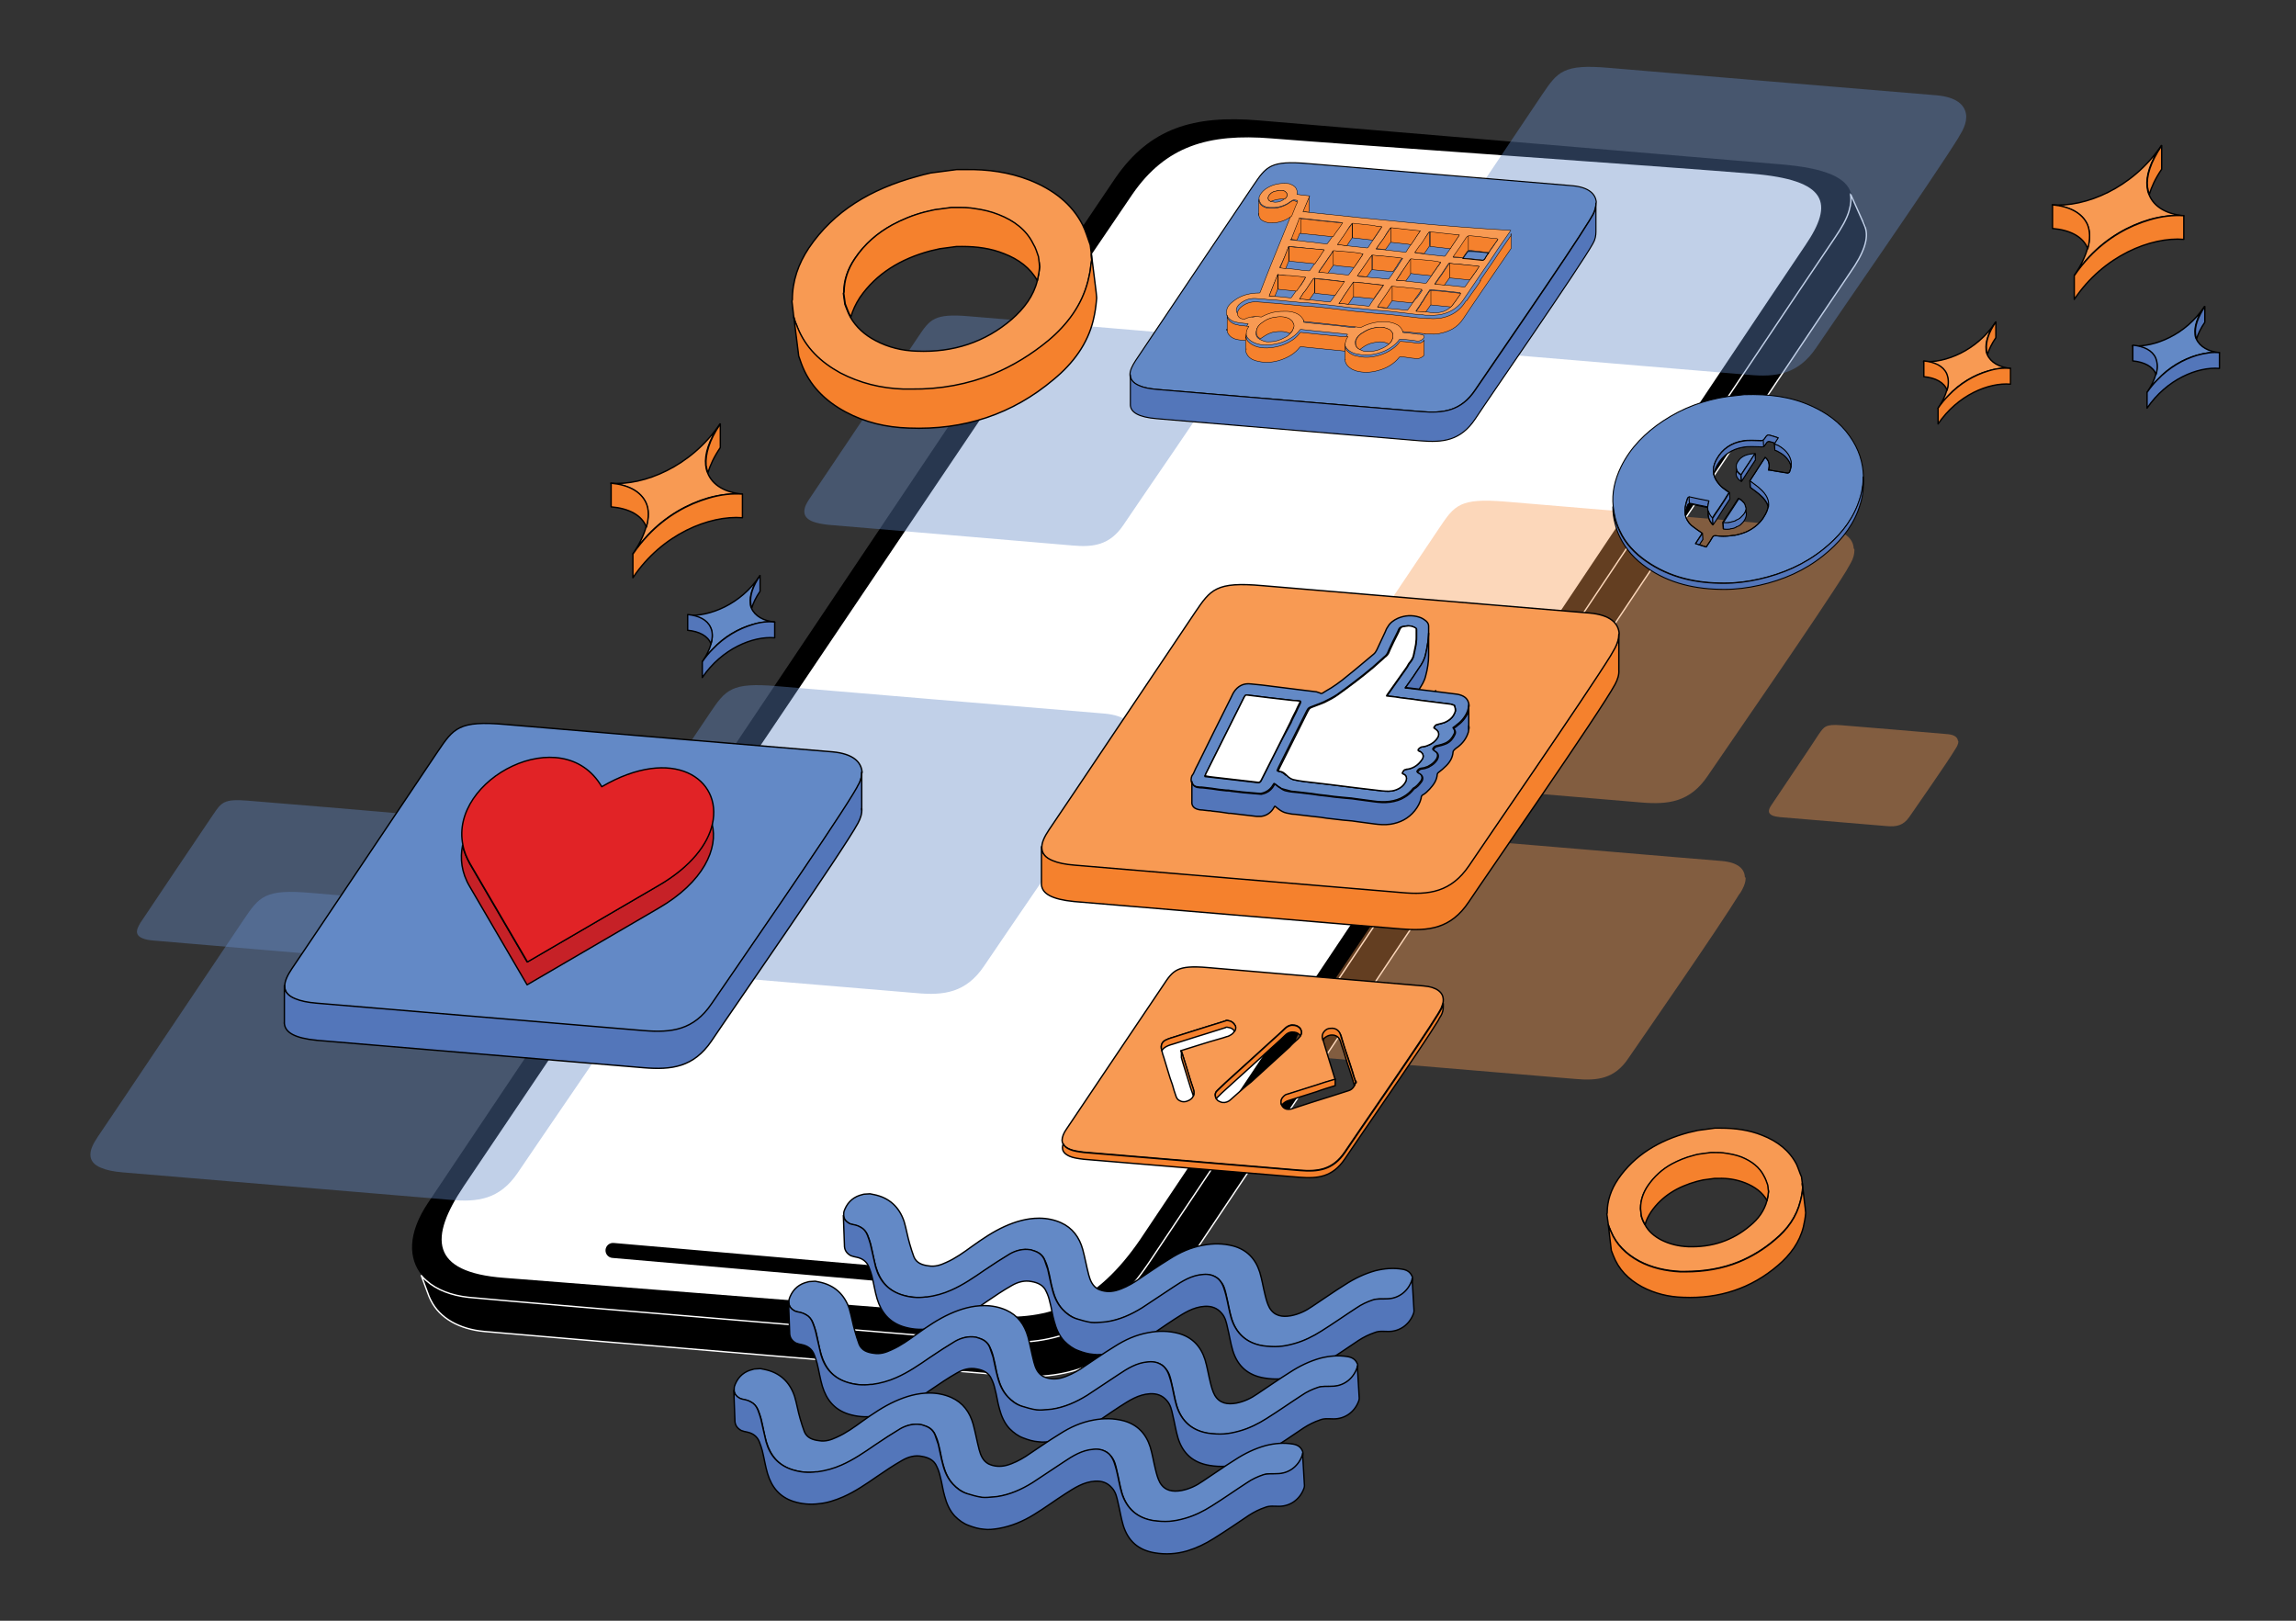 <svg xmlns="http://www.w3.org/2000/svg" xml:space="preserve" id="Layer_1" x="0" y="0" version="1.1" viewBox="0 0 612 432"><rect x="0" y="0" width="612" height="432" fill="#333333" stroke="none"/><style>.st0{fill:none;stroke:#000;stroke-width:.365;stroke-linecap:round;stroke-linejoin:round;stroke-miterlimit:10}.st4{opacity:.4}.st5,.st6{fill:#6389c6}.st6,.st9{stroke:#000;stroke-width:.365;stroke-linecap:round;stroke-linejoin:round;stroke-miterlimit:10}.st9{fill:#5376ba}.st10{fill:#f89a53}.st11{fill:#f5812d;stroke:#000;stroke-linecap:round;stroke-linejoin:round;stroke-miterlimit:10}.st11,.st12{stroke-width:.365}.st12,.st15,.st16,.st20,.st21,.st23{stroke:#000;stroke-linecap:round;stroke-linejoin:round;stroke-miterlimit:10}.st12{fill:#f89a53}.st15,.st16{fill:#6389c6;stroke-width:.267}.st16{fill:#5376ba}.st20{fill:none;stroke-width:.232}.st21,.st23{fill:#f5812d;stroke-width:.116}.st23{fill:none}</style><path d="M493.1 56.1c-.7 2.2-2 4.6-3.9 7.4-8 11.6-171 255.6-182.7 273s-24.5 22.7-41.8 21c0 0-121.9-10.1-139.6-11.7-4.6-.4-8.5-2-11.2-4.4-.5-.4-.9-.9-1.4-1.4-3.7-4.5-3.9-11.2 1.6-19.4 9.5-14.1 174.3-260.2 183.3-273.3 9.1-13.1 20.7-16.7 38.2-15.2s118.2 9.9 139 11.7c12.1 1 17.7 3.6 18.8 7.8q.45 1.95-.3 4.5"/><path d="m497.3 60.4-.5-1.2c.2.4.4.8.5 1.2" class="st0"/><path d="M263.2 350.7s-108.3-8.5-128.9-10.1c-19.7-1.5-19.9-10.7-10.7-24.4S293.1 64.4 301.9 51.7 322 35.5 339 36.9s107.8 7.7 128 9.4 21.9 7.8 14.2 19.1-165.9 248.1-177.3 265c-11.5 16.8-23.8 21.9-40.7 20.3" style="fill:#fff"/><path d="M493.2 72.6c-8 11.6-171 255.6-182.7 273s-24.5 22.7-41.8 21c0 0-121.9-10.1-139.6-11.7-6.7-.6-11.9-3.6-14.2-8.2l-.3-.6-.3-.7-2-5.4c.4.5.9 1 1.4 1.4 2.7 2.4 6.6 3.9 11.2 4.4 17.6 1.7 139.6 11.7 139.6 11.7 17.4 1.6 30.1-3.6 41.8-21S481 75.1 489 63.5c1.9-2.8 3.3-5.2 3.9-7.4q.75-2.55.3-4.5l3.4 7.6h0l.5 1.2c1.2 3.1-.4 7.2-3.9 12.2" style="stroke:#fff;stroke-width:.365;stroke-linecap:round;stroke-linejoin:round;stroke-miterlimit:10"/><path d="M493.3 51.6v-.1" class="st0"/><path d="m163.4 333.3 75.9 6.6" style="fill:none;stroke:#000;stroke-width:4;stroke-linecap:round;stroke-linejoin:round;stroke-miterlimit:10"/><g class="st4"><path d="M177.9 251c0 1.2-.4 2.4-1 3.6q-.45.75-1.2 2.1c-6.9 11.1-33.3 49.3-37.7 55.9-4.8 7.1-10.7 7.9-18.1 7.2-7.4-.6-87.1-7.3-87.1-7.3-2.5-.2-4.4-.6-5.8-1.2-2-.8-2.9-2-2.9-3.5v-.1c0-1.3.7-2.8 1.9-4.6 3.5-5.1 34.7-51.7 38.9-57.9s5.6-8.3 18-7.2c8.3.7 77.1 6.5 87.2 7.3 5.5.5 7.7 2.7 7.9 5.5-.1 0-.1.1-.1.2" class="st5"/></g><g class="st4"><path d="M113.6 219.9c0 .6-.2 1.2-.5 1.8-.1.3-.4.6-.6 1.1-3.4 5.6-16.7 24.7-18.9 28-2.4 3.6-5.4 3.9-9.1 3.6s-43.6-3.7-43.6-3.7c-1.3-.1-2.2-.3-2.9-.6q-1.5-.6-1.5-1.8c0-.7.4-1.4.9-2.3 1.7-2.6 17.4-25.9 19.5-29s2.8-4.1 9-3.6c4.1.3 38.6 3.2 43.7 3.7 2.7.2 3.9 1.4 3.9 2.7.1 0 .1.1.1.1" class="st5"/></g><g class="st4"><path d="M302.2 195.9c0 1.2-.4 2.4-1 3.6q-.45.75-1.2 2.1c-6.9 11.1-33.3 49.3-37.7 55.9-4.8 7.1-10.7 7.9-18.1 7.2-7.4-.6-87.1-7.3-87.1-7.3-2.5-.2-4.4-.6-5.8-1.2-2-.8-2.9-2-2.9-3.5v-.1c0-1.3.7-2.8 1.9-4.6 3.5-5.1 34.7-51.7 38.9-57.9s5.6-8.3 18-7.2c8.3.7 77.1 6.5 87.2 7.3 5.5.5 7.7 2.7 7.9 5.5-.1 0-.1.1-.1.2" class="st5"/></g><path d="M229.7 206.1c0 1.2-.4 2.4-1 3.6q-.45.75-1.2 2.1c-6.9 11.1-33.3 49.3-37.7 55.9-4.8 7.1-10.7 7.9-18.1 7.2-7.4-.6-87.1-7.3-87.1-7.3-2.5-.2-4.4-.6-5.8-1.2-2-.8-2.9-2-2.9-3.5v-.1c0-1.3.7-2.8 1.9-4.6 3.5-5.1 34.7-51.7 38.9-57.9s5.6-8.3 18-7.2c8.3.7 77.1 6.5 87.2 7.3 5.5.5 7.7 2.7 7.9 5.5-.1-.1-.1.1-.1.2" class="st6"/><path d="m175.5 242.1-35 20.4-15.3-26.2c-2.2-3.7-2.6-7.5-1.9-11 .3 1.6 1 3.2 1.9 4.9l15.3 26.2 35-20.4c8.6-5 13.1-11 14.3-16.4 1.7 6.5-2.2 15.5-14.3 22.5" style="fill:#c62127;stroke:#000;stroke-width:.365;stroke-linecap:round;stroke-linejoin:round;stroke-miterlimit:10"/><path d="M189.9 219.6c-1.2 5.4-5.7 11.4-14.3 16.4l-35 20.4-15.3-26.2c-.9-1.6-1.6-3.2-1.9-4.9-3.7-17.7 26.6-33.4 37-15.6 19-11.1 32.2-2.1 29.5 9.9" style="fill:#e12326;stroke:#000;stroke-width:.365;stroke-linecap:round;stroke-linejoin:round;stroke-miterlimit:10"/><path d="M75.8 272.8v-.2" class="st0"/><path d="M229.7 206.1v9.5c.1 1.2-.3 2.5-1 3.8-3.8 7.1-34.2 50.8-39 58-4.8 7.1-10.7 7.8-18.1 7.2s-87.1-7.3-87.1-7.3c-6-.6-8.5-2.1-8.7-4.5v-10.1c0 1.5.9 2.7 2.9 3.5 1.4.6 3.3 1 5.8 1.2 0 0 79.7 6.7 87.1 7.3s13.3-.1 18.1-7.2c4.5-6.6 30.9-44.7 37.7-55.9.5-.9 1-1.6 1.2-2.1.7-1.1 1.1-2.3 1.1-3.4" class="st9"/><path d="M229.7 206.1v-.4m0 10.2v-.4m160-48.4v1.7z" class="st0"/><g class="st4"><path d="M465.3 234.1c0 .9-.3 1.8-.8 2.8-.2.4-.5 1-1 1.6-5.3 8.7-25.9 38.4-29.4 43.5-3.7 5.6-8.3 6.1-14.1 5.6s-67.9-5.7-67.9-5.7c-2-.2-3.4-.5-4.5-.9-1.6-.7-2.3-1.6-2.3-2.8v-.1q0-1.5 1.5-3.6c2.7-4 27-40.3 30.3-45.1 3.2-4.8 4.3-6.5 14-5.6 6.4.5 60.1 5.1 67.9 5.7 4.3.4 6 2.1 6.1 4.3.2.1.2.2.2.3" class="st10"/></g><g class="st4"><path d="M522 197.6q0 .6-.3 1.2c-.1.2-.2.4-.4.7-2.2 3.7-10.9 16.1-12.4 18.3-1.6 2.3-3.5 2.6-5.9 2.4s-28.6-2.4-28.6-2.4c-.8-.1-1.4-.2-1.9-.4-.7-.3-1-.7-1-1.2q0-.6.6-1.5c1.1-1.7 11.4-16.9 12.7-19 1.4-2 1.8-2.7 5.9-2.4 2.7.2 25.3 2.1 28.6 2.4 1.8.2 2.5.9 2.6 1.8.1 0 .1 0 .1.1" class="st10"/></g><g class="st4"><path d="M494.3 146.6c0 1.1-.3 2.3-1 3.5q-.45.75-1.2 2.1c-6.7 10.9-32.5 48.1-36.9 54.6-4.7 7-10.5 7.7-17.7 7.1-7.3-.6-85.1-7.2-85.1-7.2-2.5-.2-4.3-.6-5.7-1.2-2-.8-2.9-2-2.9-3.5v-.1c0-1.3.7-2.8 1.8-4.5 3.4-5 33.9-50.5 38-56.6s5.4-8.1 17.6-7.1c8.1.7 75.4 6.3 85.2 7.2 5.3.4 7.6 2.7 7.7 5.3.2.1.2.3.2.4" class="st10"/></g><path d="M389.7 169.2v-.4" class="st0"/><path d="M431.5 169.1v9.5c.1 1.2-.3 2.5-1 3.8-3.8 7.1-34.2 50.8-39 58s-10.7 7.8-18.1 7.2-87.1-7.3-87.1-7.3c-6-.6-8.5-2.1-8.7-4.5v-10.1c0 1.5.9 2.7 2.9 3.5 1.4.6 3.3 1 5.8 1.2 0 0 79.7 6.7 87.1 7.3s13.3-.1 18.1-7.2c4.5-6.6 30.9-44.7 37.7-55.9.5-.9 1-1.6 1.2-2.1.7-1 1.1-2.3 1.1-3.4" class="st11"/><path d="M431.5 169.1c0 1.2-.4 2.4-1 3.6q-.45.75-1.2 2.1c-6.9 11.1-33.3 49.3-37.7 55.9-4.8 7.1-10.7 7.9-18.1 7.2-7.4-.6-87.1-7.3-87.1-7.3-2.5-.2-4.4-.6-5.8-1.2-2-.8-2.9-2-2.9-3.5v-.1c0-1.3.7-2.8 1.9-4.6 3.5-5.1 34.7-51.7 38.9-57.9s5.6-8.3 18-7.2c8.3.7 77.1 6.5 87.2 7.3 5.5.5 7.7 2.7 7.9 5.5-.1 0-.1.1-.1.2" class="st12"/><path d="M391.5 187.6v.9q.15-.45 0-.9m-9-3.4q0 0 0 0h.2v-.1c-.1.1-.2.1-.2.1" class="st0"/><path d="M391.5 187.6q-.3-1.8-2.4-2.4c-.6-.2-1.2-.2-1.8-.3l-4.8-.6q0 0 0 0c-1.4-.2-2.8-.3-4.2-.5-1.1-.1-2.2-.3-3.3-.4h-.4c.1-.2.2-.3.3-.4.6-.8 1.1-1.6 1.7-2.4.5-.8 1.1-1.6 1.6-2.4.8-1.1 1.5-2.3 1.8-3.7.2-.9.4-1.8.5-2.6.2-1 .2-2 .3-3v-2c0-.5-.2-.9-.6-1.3-.6-.5-1.2-.9-1.9-1.1q-2.85-.9-5.7.3c-1.1.5-2.1 1.2-2.7 2.3-.3.4-.5.9-.7 1.4-.7 1.6-1.5 3.1-2.2 4.7-.2.4-.5.9-.9 1.2-2.3 1.9-4.6 3.9-7 5.8-1.8 1.5-3.7 2.9-5.7 4-.3.2-.5.3-.8.5s-.5.2-.8 0l-.9-.3c-2.2-.3-4.4-.5-6.5-.8l-4.8-.6c-2.1-.3-4.1-.5-6.2-.7-1.6-.2-3 .3-4.1 1.6-.5.6-.9 1.4-1.2 2.1-1.6 3.1-3.1 6.3-4.7 9.4-1.3 2.7-2.7 5.4-4 8.1-.5.9-.9 1.8-1.3 2.7-.1.2-.3.4-.4.6-.1.3-.2.6-.2.9v.4c.1.7.5 1.3 1.2 1.5.1.1.3.1.4.1.4.1.8.1 1.2.1.6.1 1.2.1 1.7.2l.9.1c1.3.2 2.6.4 3.9.5.4 0 .8 0 1.1.1 1.1.1 2.3.3 3.4.4l4.7.4c.5-.1.9-.2 1.3-.4.9-.4 1.6-1.1 2.1-2 .2-.4.2-.3.5-.1.4.3.7.6 1.1.8.2.1.4.3.6.4l2.6.7c.7.1 1.4.1 2 .2 1.1.1 2.3.3 3.4.4 1.3.2 2.6.4 3.9.5 1.4.2 2.9.4 4.3.5.7.1 1.4.1 2.2.2h.1c.5.1.9.1 1.4.2l4.5.6c1.4.2 2.9.3 4.4.1 1.4-.2 2.7-.6 3.8-1.3.9-.5 1.8-1.3 2.5-2.2.8-.4 1.4-1.1 2-1.9.5-.7.4-1.4-.1-1.9-.1-.1-.3-.2-.4-.3s-.3-.1-.4-.2c-.1 0-.1-.2-.1-.2.1-.3.6-.8.9-.8.5-.1 1-.1 1.4-.3.3-.1.7-.2.9-.4.8-.4 1.5-1 2-1.8.4-.7.4-1.4-.1-1.9-.1-.1-.2-.2-.4-.3-.1-.1-.3-.2-.4-.3-.1 0-.1-.2-.1-.2.2-.3.4-.7.9-.8.7-.2 1.4-.3 2.1-.6.2-.1.3-.1.5-.2 1-.5 1.7-1.3 2.2-2.4.3-.6.1-1.2-.3-1.6 0-.1.1-.1.2-.2.3-.2.6-.4.9-.7q1.05-.75 1.8-1.8c.5-.7.9-1.4 1.1-2.2.1-.3.1-.5.1-.7v0zM336.2 208c-.2.4-.4.7-1 .6-1.4-.2-2.9-.3-4.3-.5-2-.2-4.1-.5-6.1-.7-.3 0-.6-.1-.9-.1l-2.7-.3c.1-.2.2-.4.2-.5l6.9-13.8c.6-1.1 1.1-2.3 1.7-3.4.5-1.1 1.1-2.1 1.6-3.2.4-.7.4-.7 1.1-.6 1.9.2 3.8.5 5.8.7s4.1.5 6.1.7c.7.1 1.3.2 2.1.3-.1.3-.2.5-.3.7-.3.6-.6 1.2-.9 1.9-.5 1-1 1.9-1.4 2.9-2.7 4.9-5.3 10.1-7.9 15.3m51.6-18.1c-.1.3-.3.5-.4.8-.5.8-1.3 1.4-2.2 1.8-.7.3-1.4.4-2.1.6-.1 0-.2.1-.3.1-.3.2-.4.4-.6.7 0 0 0 .2.1.2.1.1.3.2.4.3.8.5 1 1.4.5 2.2-.7 1.1-1.7 1.8-2.9 2.2-.5.2-.9.2-1.4.3-.3.1-.9.5-.9.8 0 .1 0 .2.1.2.1.1.3.2.4.2.9.5 1.1 1.4.5 2.2-.9 1.3-2.1 2.2-3.7 2.5-.2 0-.4 0-.5.1-.6 0-.8.5-1 .9-.1.2.1.2.2.3q.9.3.9 1.2c0 .3-.1.6-.2.8-.6 1.2-1.6 1.9-2.8 2.3-1.1.4-2.3.3-3.5.2-2.3-.3-4.5-.5-6.8-.8l-7.2-.9c-2.3-.3-4.5-.5-6.8-.8-1-.1-1.9-.3-2.8-.5-.6-.2-1.1-.5-1.6-1l-.1-.1c-.6-.6-1.2-1-2.1-1.1-.2 0-.2-.1-.1-.3s.2-.5.3-.7l6.9-13.8c.2-.3.3-.7.5-1 .1-.2.2-.4.4-.7.1-.2.4-.4.6-.5 1.2-.5 2.5-.9 3.6-1.4 1.2-.6 2.4-1.2 3.5-1.9 3.2-2.3 6.4-4.7 9.5-7.3l2.7-2.4c.2-.2.4-.4.7-.6.6-.5.8-1.2 1.1-1.9.3-.6.6-1.3.9-1.9.4-.7.7-1.5 1.1-2.2.2-.4.4-.8.5-1.1.2-.5.6-.7 1.1-.8.2 0 .4-.1.6-.1.9-.2 1.7 0 2.4.4.2.1.3.2.3.4v2c0 .5 0 1-.1 1.5 0 .6-.2 1.2-.3 1.8 0 .2-.1.3-.1.5-.1.5-.2.9-.3 1.4-.2.6-.5 1.1-.9 1.6-.4.4-.6 1-.9 1.4l-5.1 7.2c-.1.1-.1.2-.2.3.3 0 .5.1.8.1 1 .1 2 .2 3 .4 1.1.1 2.2.3 3.3.4.4.1.9.1 1.3.2 2.4.3 4.8.6 7.1.9.5.1 1 .1 1.6.2l.9.3c.1.4.4 1.2.1 1.9" class="st6"/><path d="M387.8 189.9c-.1.3-.3.5-.4.8-.5.8-1.3 1.4-2.2 1.8-.7.3-1.4.4-2.1.6-.1 0-.2.1-.3.1l-5.1-.6c-2.5-.3-5.1-.6-7.6-.9-.2 0-.5-.1-.8-.1v-5.8c.3 0 .5.1.8.1 1 .1 2 .2 3 .4 1.1.1 2.2.3 3.3.4.4.1.9.1 1.3.2 2.4.3 4.8.6 7.1.9.5.1 1 .1 1.6.2l.9.3c.5.1.8.9.5 1.6m-10.6-22v2c0 .5 0 1-.1 1.5 0 .6-.2 1.2-.3 1.8-.7-.4-1.5-.5-2.3-.4-.2 0-.4.1-.6.1-.5 0-.9.3-1.1.8-.2.4-.3.8-.5 1.1-.7 1.4-1.3 2.8-2 4.1-.3.6-.5 1.4-1.1 1.9-1.1 1-2.2 2-3.4 3-3 2.6-6.2 5-9.5 7.3-1.1.8-2.3 1.4-3.5 2-1.2.5-2.4.9-3.6 1.4-.2.1-.5.3-.6.5-.3.5-.6 1.1-.9 1.6-1.7 3.3-3.3 6.7-5 10-.6-.6-1.2-1-2.1-1.1-.2 0-.2-.1-.1-.3s.2-.5.3-.7l6.9-13.8c.2-.3.3-.7.5-1 .1-.2.2-.4.4-.7.1-.2.4-.4.6-.5 1.2-.5 2.5-.9 3.6-1.4 1.2-.6 2.4-1.2 3.5-1.9 3.2-2.3 6.4-4.7 9.5-7.3l2.7-2.4c.2-.2.4-.4.7-.6.6-.5.8-1.2 1.1-1.9.3-.6.6-1.3.9-1.9.4-.7.7-1.5 1.1-2.2.2-.4.4-.8.5-1.1.2-.5.6-.7 1.1-.8.2 0 .4-.1.6-.1.9-.2 1.7 0 2.4.4.2.3.3.4.3.6m-30.6 19c-.1.3-.2.5-.3.7-.3.6-.6 1.2-.9 1.9-.5 1-1 1.9-1.4 2.9-1.8-.2-3.7-.4-5.5-.7-1.9-.2-3.8-.5-5.8-.7-.8-.1-.8-.1-1.1.6l-3.3 6.6c-1.5 3-3 5.9-4.4 8.9l-2.7-.3c.1-.2.2-.4.2-.5l6.9-13.8c.6-1.1 1.1-2.3 1.7-3.4.5-1.1 1.1-2.1 1.6-3.2.4-.7.4-.7 1.1-.6 1.9.2 3.8.5 5.8.7s4.1.5 6.1.7c.6 0 1.3.1 2 .2" class="st9"/><path d="M391.5 188.6v5.8c0 .2-.1.5-.1.7-.5 1.7-1.5 3-2.8 4-.3.2-.6.4-.9.7-.2.2-.4.4-.4.7-.1 1.4-.8 2.6-1.8 3.6-.7.7-1.4 1.3-2.2 1.9-.1.1-.2.3-.2.4-.1 1.6-1 2.8-2 3.9-.6.6-1.1 1.2-1.9 1.6-.3.2-.4.5-.4.9-.3 1.2-.9 2.3-1.7 3.3-1.7 2.1-3.9 3.2-6.5 3.6-1.5.2-2.9.1-4.4-.1l-4.5-.6c-.5-.1-.9-.1-1.4-.2h-.1c-.7-.1-1.4-.1-2.2-.2-1.4-.2-2.9-.3-4.3-.5-1.3-.2-2.6-.4-3.9-.5-1.1-.1-2.3-.3-3.4-.4-.7-.1-1.4-.2-2-.2-1-.2-1.9-.3-2.6-.7-.6-.3-1.2-.8-1.7-1.2-.3-.3-.3-.3-.5.1-.7 1.3-1.9 2.2-3.4 2.4h-1.3c-1.1-.1-2.3-.3-3.4-.4s-2.3-.3-3.4-.4c-.4 0-.8 0-1.1-.1-1.3-.2-2.6-.4-3.9-.5l-.5-.1h-.4c-.6-.1-1.2-.1-1.7-.2-.6 0-1.1-.1-1.6-.3-.8-.3-1.3-1-1.2-1.9v-5.4c.1.7.5 1.3 1.2 1.5.1.1.3.1.4.1.4.1.8.1 1.2.1.6.1 1.2.1 1.7.2l.9.1c1.3.2 2.6.4 3.9.5.4 0 .8 0 1.1.1 1.1.1 2.3.3 3.4.4l4.7.4c.5-.1.9-.2 1.3-.4.9-.4 1.6-1.1 2.1-2 .2-.4.2-.3.5-.1.4.3.7.6 1.1.8.2.1.4.3.6.4.7.4.9.4 1.9.6l.7.1c.7.1 1.4.1 2 .2 1.1.1 2.3.3 3.4.4 1.3.2 2.6.4 3.9.5 1.4.2 2.9.4 4.3.5.7.1 1.4.1 2.2.2h.1c.5.1.9.1 1.4.2l4.5.6c1.4.2 2.9.3 4.4.1 1.4-.2 2.7-.6 3.8-1.3.9-.5 1.8-1.3 2.5-2.2.8-.4 1.4-1.1 2-1.9.5-.7.4-1.4-.1-1.9-.1-.1-.3-.2-.4-.3s-.3-.1-.4-.2c-.1 0-.1-.2-.1-.2.1-.3.6-.8.9-.8.5-.1 1-.1 1.4-.3.3-.1.7-.2.9-.4.8-.4 1.5-1 2-1.8.4-.7.4-1.4-.1-1.9-.1-.1-.2-.2-.4-.3-.1-.1-.3-.2-.4-.3-.1 0-.1-.2-.1-.2.2-.3.4-.7.9-.8.7-.2 1.4-.3 2.1-.6.2-.1.3-.1.5-.2 1-.5 1.7-1.3 2.2-2.4.3-.6.1-1.2-.3-1.6 0-.1.1-.1.2-.2.3-.2.6-.4.9-.7q1.05-.75 1.8-1.8c.5-.7.9-1.4 1.1-2.2z" class="st9"/><path d="M391.5 194.4v-.9q.15.45 0 .9" class="st0"/><path d="M380.8 168.8v5.8c0 1.9-.3 3.8-.8 5.6-.3 1.3-1 2.4-1.7 3.5-1.1-.1-2.2-.3-3.3-.4h-.4c.1-.2.2-.3.3-.4.6-.8 1.1-1.6 1.7-2.4.5-.8 1.1-1.6 1.6-2.4.8-1.1 1.5-2.3 1.8-3.7.2-.9.4-1.8.5-2.6q.3-1.5.3-3" class="st9"/><path d="M387.8 189.9c-.1.3-.3.5-.4.8-.5.8-1.3 1.4-2.2 1.8-.7.3-1.4.4-2.1.6-.1 0-.2.1-.3.1-.3.2-.4.4-.6.7 0 0 0 .2.1.2.1.1.3.2.4.3.8.5 1 1.4.5 2.2-.7 1.1-1.7 1.8-2.9 2.2-.5.2-.9.2-1.4.3-.3.1-.9.5-.9.8 0 .1 0 .2.1.2.1.1.2.2.4.2.9.5 1.1 1.4.5 2.2-.9 1.3-2.1 2.2-3.7 2.5-.2 0-.4 0-.5.1-.6 0-.8.5-1 .9-.1.2.1.2.2.3q.9.3.9 1.2c0 .3-.1.6-.2.8-.6 1.2-1.6 1.9-2.8 2.3s-2.3.3-3.5.2c-2.3-.3-4.5-.5-6.8-.8l-7.2-.9c-2.3-.3-4.5-.5-6.8-.8-1-.1-1.9-.3-2.9-.5-.6-.2-1.1-.5-1.6-1l-.1-.1c-.6-.6-1.2-1.1-2.1-1.1-.2 0-.2-.1-.1-.3s.2-.5.3-.7l6.9-13.8c.2-.3.3-.7.5-1 .1-.2.2-.4.4-.7.1-.2.4-.4.6-.5 1.2-.5 2.5-.9 3.6-1.4 1.2-.6 2.4-1.2 3.5-2 3.2-2.3 6.4-4.7 9.5-7.3l2.7-2.4c.2-.2.4-.4.7-.6.6-.5.8-1.2 1.1-1.9.3-.6.6-1.3.9-1.9.4-.7.7-1.5 1.1-2.2.2-.4.4-.8.5-1.1.2-.5.6-.8 1.1-.8.2 0 .4-.1.6-.1.9-.2 1.7 0 2.4.4.2.1.3.2.3.4v2c0 .5 0 1-.1 1.5 0 .6-.2 1.2-.3 1.8 0 .2-.1.3-.1.5-.1.5-.2.9-.3 1.4-.2.6-.5 1.1-.9 1.6-.4.4-.6 1-.9 1.4l-5.1 7.2c-.1.1-.1.2-.2.4.3 0 .5.1.8.1 1 .1 2 .2 3 .4 1.1.1 2.2.3 3.3.4.4.1.9.1 1.3.2 2.4.3 4.8.6 7.1.9.5.1 1 .1 1.6.2l.9.3c.2.4.5 1.2.2 1.9m-41.2-3c-.1.3-.2.5-.3.7-.3.6-.6 1.2-.9 1.9-.5 1-1 1.9-1.4 2.9-2.6 5.2-5.2 10.4-7.8 15.5-.2.4-.4.7-1 .6-1.4-.2-2.9-.3-4.3-.5-2-.2-4.1-.5-6.1-.7-.3 0-.6-.1-.9-.1-.9-.1-1.8-.2-2.7-.4.1-.2.2-.4.2-.5l6.9-13.8c.6-1.1 1.1-2.3 1.7-3.4.5-1.1 1.1-2.1 1.6-3.2.4-.7.4-.7 1.1-.6 1.9.2 3.8.5 5.7.7 2 .2 4.1.5 6.1.7.7 0 1.4.1 2.1.2" style="stroke:#000;stroke-width:.365;stroke-linecap:round;stroke-linejoin:round;stroke-miterlimit:10;fill:#fff"/><path d="M379.5 262.8c-6.7-.6-52.1-4.4-57.6-4.9-8.2-.7-9.2.7-11.9 4.8-2.8 4.1-23.4 34.8-25.7 38.2-.8 1.1-1.2 2.2-1.2 3v.1c0 .3.1.6.2.8.3.6.8 1.1 1.8 1.5.9.4 2.2.6 3.8.8 0 0 52.6 4.4 57.5 4.8s8.8-.1 12-4.8c2.9-4.4 20.4-29.5 24.9-36.9.4-.6.6-1.1.8-1.4.2-.5.4-1 .5-1.4.1-.3.1-.6.1-.9v-.2c-.1-1.7-1.6-3.2-5.2-3.5m-64.2 18.7c0 .1.1.2.1.3.7 2.2 1.3 4.3 2 6.5.2.7.5 1.4.7 2.1.2.6.2 1.2 0 1.7v0c-.1.2-.2.3-.3.5-.4.5-1 .8-1.7 1-.5.1-1.1.1-1.6-.2-.5-.2-.8-.6-1-1.1-.4-1.1-.7-2.1-1-3.2-.2-.6-.4-1.2-.6-1.7-.6-1.9-1.1-3.7-1.7-5.6-.2-.6-.4-1.1-.5-1.7v-.1c-.5-1.5.2-2.5 1.3-2.9.6-.3 1.4-.5 2-.7l5.7-1.8c2-.6 4-1.3 6.1-1.9.6-.2 1.2-.4 1.9-.6 0 0 .1 0 .1-.1h.3c.2 0 .4.1.5.1.6.1 1 .4 1.4.9s.4 1.1.1 1.7c0 .1-.1.1-.1.2-.3.6-.8.9-1.4 1.2-.2.1-.4.2-.6.2l-.9.3c-1.3.4-2.5.7-3.8 1.1-2.5.8-4.9 1.5-7.4 2.3-.1 0-.1 0-.2.1.4.5.5.9.6 1.4m13.4 11c-.4.3-.7.7-1.2 1-.7.4-1.5.5-2.2.2-.5-.2-.9-.4-1.1-.9-.1-.1-.1-.3-.2-.5q-.3-1.05.6-1.8c.7-.7 1.4-1.3 2.1-2 2.5-2.3 5-4.5 7.5-6.8 1.5-1.4 3-2.7 4.5-4.1 1.3-1.2 2.6-2.3 3.8-3.5.5-.5 1.1-.8 1.7-.9h.4c.7 0 1.3.2 1.8.7.3.3.4.6.5 1s-.1.8-.2 1.1c0 .1-.1.1-.1.2-.2.2-.4.5-.6.7-.8.7-1.6 1.4-2.3 2.2l-10.2 9.3c-1.7 1.3-3.2 2.7-4.8 4.1m32.6-3.9c0 .1 0 .2-.1.3 0 .2-.1.4-.2.5-.3.6-.8 1.1-1.5 1.3-1.5.5-3.1 1-4.7 1.5-1.8.6-3.6 1.1-5.4 1.7-1.4.5-2.9.9-4.3 1.4l-.9.3c-.9.2-1.7.1-2.3-.6-.1-.1-.1-.2-.2-.3-.4-.6-.3-1.5.2-2.1.4-.5.8-.8 1.4-.9 2.5-.8 5.1-1.6 7.6-2.4 1.5-.5 3-1 4.5-1.4.1 0 .3-.1.4-.1h.1c-.1-.4-.3-.9-.4-1.3-.4-1.4-.9-2.8-1.3-4.2-.5-1.5-.9-3.1-1.4-4.6v-.1c-.3-.9-.2-1.6.4-2.3.4-.5 1-.8 1.7-.8h.1q0 0 0 0c.9-.1 1.8.3 2.3 1.2.2.4.3.8.4 1.2.5 1.7 1 3.3 1.6 5l.6 1.8c.2.7.5 1.5.7 2.2s.4 1.5.7 2.2c0 .1 0 .3.2.2v.3z" class="st12"/><path d="M384.7 268.2v.2c0 .8-.2 1.6-.6 2.3-.2.3-.5.8-.8 1.4-4.5 7.4-22 32.5-24.9 36.9-3.2 4.7-7.1 5.2-12 4.8s-57.5-4.8-57.5-4.8c-1.7-.2-2.9-.4-3.8-.8-1.3-.6-1.9-1.3-1.9-2.3v-.1c0-.3.1-.6.2-.9.3.6.8 1.1 1.8 1.5.9.4 2.2.6 3.8.8 0 0 52.6 4.4 57.5 4.8s8.8-.1 12-4.8c2.9-4.4 20.4-29.5 24.9-36.9.4-.6.6-1.1.8-1.4.2-.5.4-1 .5-1.4z" class="st11"/><path d="M318.1 292.1c-.2-.7-.5-1.3-.7-2-.7-2.3-1.4-4.5-2.1-6.8-.1-.5-.3-.9-.4-1.4v-1.8c.1.5.3.9.4 1.3 0 .1.1.2.1.3.7 2.2 1.3 4.3 2 6.5.2.7.5 1.4.7 2.1s.2 1.2 0 1.8m11.1-17.4c0 .1-.1.1-.1.2 0 0 0-.1-.1-.1-.3-.5-.8-.8-1.4-.9-.2 0-.4-.1-.5-.1h-.3l-.1.1c-.6.2-1.2.4-1.9.6-2 .6-4 1.3-6.1 1.9l-5.7 1.8c-.7.2-1.4.4-2 .7s-1.1.7-1.3 1.2v-.1c-.5-1.5.2-2.5 1.3-2.9.6-.3 1.4-.5 2-.7l5.7-1.8c2-.6 4-1.3 6.1-1.9.6-.2 1.2-.4 1.9-.6 0 0 .1 0 .1-.1h.3c.2 0 .4.1.5.1.6.1 1 .4 1.4.9.5.6.5 1.1.2 1.7m17.4 1.4c-.1-.1-.1-.2-.2-.3-.5-.5-1.1-.7-1.8-.7h-.4c-.7.1-1.2.4-1.7.9-1.2 1.2-2.5 2.3-3.8 3.5-1.5 1.4-3 2.7-4.5 4.1-2.5 2.3-5 4.5-7.5 6.8-.7.6-1.4 1.3-2.1 2-.2.1-.3.3-.4.5-.1-.1-.1-.3-.2-.5q-.3-1.05.6-1.8c.7-.7 1.4-1.3 2.1-2 2.5-2.3 5-4.5 7.5-6.8 1.5-1.4 3-2.7 4.5-4.1 1.3-1.2 2.6-2.3 3.8-3.5.5-.5 1.1-.8 1.7-.9h.4c.7 0 1.3.2 1.8.7.3.3.4.6.5 1 0 .4-.1.8-.3 1.1m14.7 11.9v.5c0 .1 0 .2-.1.3 0 .2-.1.4-.2.5-.2-.6-.4-1.3-.6-2s-.5-1.5-.7-2.2l-.6-1.8c-.5-1.7-1-3.3-1.6-5-.1-.4-.2-.8-.4-1.2-.4-.9-1.4-1.3-2.3-1.2q0 0 0 0h-.1c-.7.1-1.2.4-1.7.8-.2.2-.3.4-.4.6v-.1c-.3-.9-.2-1.6.4-2.3.4-.5 1-.8 1.7-.8h.1q0 0 0 0c.9-.1 1.8.3 2.3 1.2.2.4.3.8.4 1.2.5 1.7 1 3.3 1.6 5l.6 1.8c.2.7.5 1.5.7 2.2s.4 1.5.7 2.2c0 .2 0 .4.2.3m-5.4-.4v1.8h-.1c-1.6.5-3.3 1-4.9 1.6-2.5.8-5.1 1.6-7.6 2.4-.6.2-1 .5-1.4.9-.1.1-.1.2-.2.3-.4-.6-.3-1.5.2-2.1.4-.5.8-.8 1.4-.9 2.5-.8 5.1-1.6 7.6-2.4 1.5-.5 3-1 4.5-1.4.1 0 .3-.1.4-.1 0-.1 0-.1.1-.1" class="st11"/><path d="M376.5 340.7v.2c0 .3-.1.6-.2.8-1.1 2.8-3.6 4.6-6.6 4.6-1.3 0-2.5-.2-3.7.3-1.5.5-2.9 1.2-4.3 2.1-3.1 2.1-6.2 4.2-9.4 6.2-2.2 1.4-4.5 2.5-7.1 3.3-1.4.4-2.8.7-4.2.8s-2.9 0-4.3-.2c-4.3-.7-7.1-3.2-8.4-7.3-.6-2-.9-4.1-1.4-6.1-.3-1.4-.6-2.8-1.6-3.9-.6-.8-1.4-1.3-2.2-1.5q0 0 0 0c-.7-.2-1.5-.3-2.3-.2-3.1.2-5.5 1.8-8 3.4-2.8 1.8-5.5 3.8-8.3 5.5-2.9 1.8-6 3.1-9.4 3.7-.3.1-.7.1-1 .1-1 .1-2.1.2-3.1.1-1.4-.1-2.7-.5-4-1-1.4-.5-2.6-1.4-3.7-2.5-1.4-1.5-2.2-3.4-2.7-5.3-.5-1.7-.7-3.5-1.2-5.3-.2-.9-.5-1.8-.9-2.6-.6-1.5-1.8-2.2-3.1-2.5-.2-.1-.5-.1-.7-.2-1.9-.4-3.7.1-5.4 1.1-2.3 1.3-4.5 2.8-6.7 4.3-2.9 2-5.8 4-9 5.4-2.1.9-4.2 1.6-6.4 1.8h-.4c-2.2.2-4.3 0-6.4-.6-3.7-1.2-5.8-3.8-6.9-7.4-.6-2-.9-4.1-1.4-6.1-.2-.8-.5-1.6-.8-2.4-.4-1-1-1.6-1.8-2.1-.4-.3-1-.4-1.5-.6-.5-.1-1-.2-1.5-.4-1-.5-1.5-1.2-1.6-2.1v-.6q0-.6.3-1.2c.9-2.1 2.5-3.4 4.7-3.9.1 0 .2-.1.4-.1l1.6-.1c.3.1.7.1 1 .2 4.1.8 6.8 3.3 8.1 7.2.6 2 .9 4 1.5 6 .3 1.1.7 2.3 1.1 3.4.7 1.7 2.3 2.2 3.9 2.4 1.7.3 3.2-.2 4.7-.9 2.5-1.1 4.7-2.7 6.9-4.3 2.8-2 5.6-3.9 8.7-5.3 2.9-1.3 5.9-2.2 9.2-2.2 2 0 4 .4 5.8 1.2 3.1 1.4 4.9 3.9 5.8 7.1.6 2.2 1 4.5 1.6 6.8.4 1.5 1 3 2.5 3.8 1.5.7 3.1.8 4.7.4 1.9-.5 3.6-1.4 5.2-2.4 3-2 6-4.1 9.1-6 2.8-1.8 5.7-3.1 9-3.7 2.7-.5 5.3-.5 8 .2 3.7 1 6 3.5 7.1 7 .6 2 .9 4 1.4 6 .3 1.2.6 2.4 1.2 3.5 1.3 2.2 3.4 2.5 5.7 2.1 2.1-.4 4-1.3 5.7-2.5 2.9-1.9 5.7-3.9 8.6-5.7 2.6-1.7 5.3-3 8.2-3.8 2.4-.6 4.8-.8 7.2-.4 1.2.2 2.1.7 2.6 1.9.1 0 .1.3.1.5" class="st6"/><path d="M376.9 349.3v.2c0 .3-.1.5-.2.8-1.1 2.8-3.6 4.6-6.6 4.6-1.3 0-2.5-.2-3.7.3-1.5.5-2.9 1.2-4.3 2.1-3.1 2.1-6.2 4.2-9.4 6.2-2.2 1.4-4.5 2.5-7.1 3.3-2.8.8-5.7 1-8.6.5-4.3-.7-7.1-3.1-8.4-7.3-.6-2-.9-4.1-1.4-6.1-.3-1.4-.6-2.8-1.6-3.9-1.2-1.4-2.7-1.9-4.5-1.8-3.1.2-5.5 1.8-8 3.4-2.8 1.8-5.5 3.8-8.3 5.5-2.9 1.8-6 3.1-9.4 3.7-1.3.2-2.7.4-4 .2-1.4-.1-2.7-.5-4-1-1.4-.5-2.6-1.4-3.7-2.5-1.4-1.5-2.2-3.4-2.7-5.3-.5-1.7-.7-3.5-1.2-5.3-.2-.9-.5-1.8-.9-2.6-.7-1.7-2.2-2.4-3.9-2.7-1.9-.4-3.7.1-5.4 1.1-2.3 1.3-4.5 2.8-6.7 4.3-2.9 2-5.8 4-9 5.4-2.1.9-4.2 1.6-6.4 1.8-2.3.3-4.6.1-6.8-.6-3.7-1.2-5.8-3.8-6.9-7.4-.6-2-.9-4.1-1.4-6.1-.2-.8-.5-1.6-.8-2.4-.6-1.5-1.8-2.3-3.3-2.6-.5-.1-1-.2-1.5-.4-1.1-.6-1.6-1.4-1.7-2.4h0l-.3-8.3c.1.9.7 1.6 1.6 2.1.4.2 1 .3 1.5.4q.75.15 1.5.6 1.2.6 1.8 2.1c.3.8.6 1.6.8 2.4.5 2 .9 4.1 1.4 6.1 1 3.6 3.2 6.2 6.9 7.4 2.1.7 4.3.9 6.4.6h.4c2.2-.3 4.4-.9 6.4-1.8 3.2-1.4 6.1-3.4 9-5.4 2.2-1.5 4.4-2.9 6.7-4.3 1.6-.9 3.5-1.4 5.4-1.1.2 0 .5.1.7.2 1.4.4 2.5 1.1 3.1 2.5.3.9.6 1.7.9 2.6.4 1.7.7 3.5 1.2 5.3.5 2 1.3 3.8 2.7 5.3 1 1.1 2.2 2 3.7 2.5 1.3.4 2.7.8 4 1 1 .1 2 0 3.1-.1.3 0 .7-.1 1-.1 3.4-.5 6.5-1.9 9.4-3.7 2.8-1.8 5.5-3.7 8.3-5.5 2.4-1.6 4.9-3.2 8-3.4.8-.1 1.6 0 2.3.2q0 0 0 0c.8.3 1.6.7 2.2 1.5.9 1.1 1.2 2.5 1.6 3.9.5 2 .8 4.1 1.4 6.1 1.3 4.1 4.1 6.6 8.4 7.3 1.4.2 2.9.3 4.3.2s2.8-.4 4.2-.8c2.5-.7 4.9-1.9 7.1-3.3 3.2-2 6.3-4.2 9.4-6.2 1.3-.9 2.8-1.6 4.3-2.1 1.2-.4 2.5-.2 3.7-.3 3 0 5.5-1.8 6.6-4.6.1-.3.2-.5.2-.8z" class="st9"/><path d="M361.9 364v.2c0 .3-.1.6-.2.8-1.1 2.8-3.6 4.6-6.6 4.6-1.3 0-2.5-.2-3.7.3-1.5.5-2.9 1.2-4.3 2.1-3.1 2.1-6.2 4.2-9.4 6.2-2.2 1.4-4.5 2.5-7.1 3.3-1.4.4-2.8.7-4.2.8s-2.9 0-4.3-.2c-4.3-.7-7.1-3.2-8.4-7.3-.6-2-.9-4.1-1.4-6.1-.3-1.4-.6-2.8-1.6-3.9-.6-.8-1.4-1.3-2.2-1.5q0 0 0 0c-.7-.2-1.5-.3-2.3-.2-3.1.2-5.5 1.8-8 3.4-2.8 1.8-5.5 3.8-8.3 5.5-2.9 1.8-6 3.1-9.4 3.7-.3.1-.7.1-1 .1-1 .1-2.1.2-3.1.1-1.4-.1-2.7-.5-4-1-1.4-.5-2.6-1.4-3.7-2.5-1.4-1.5-2.2-3.4-2.7-5.3-.5-1.7-.7-3.5-1.2-5.3-.2-.9-.5-1.8-.9-2.6-.6-1.5-1.8-2.2-3.1-2.5-.2-.1-.5-.1-.7-.2-1.9-.4-3.7.1-5.4 1.1-2.3 1.3-4.5 2.8-6.7 4.3-2.9 2-5.8 4-9 5.4-2.1.9-4.2 1.6-6.4 1.8h-.4c-2.2.2-4.3 0-6.4-.6-3.7-1.2-5.8-3.8-6.9-7.4-.6-2-.9-4.1-1.4-6.1-.2-.8-.5-1.6-.8-2.4-.4-1-1-1.6-1.8-2.1-.4-.3-1-.4-1.5-.6-.5-.1-1-.2-1.5-.4-1-.5-1.5-1.2-1.6-2.1v-.6q0-.6.3-1.2c.9-2.1 2.5-3.4 4.7-3.9.1 0 .2-.1.4-.1l1.6-.1c.3.1.7.1 1 .2 4.1.8 6.8 3.3 8.1 7.2.6 2 .9 4 1.5 6 .3 1.1.7 2.3 1.1 3.4.7 1.7 2.3 2.2 3.9 2.4 1.7.3 3.2-.2 4.7-.9 2.5-1.1 4.7-2.7 6.9-4.3 2.8-2 5.6-3.9 8.7-5.3 2.9-1.3 5.9-2.2 9.2-2.2 2 0 4 .4 5.8 1.2 3.1 1.4 4.9 3.9 5.8 7.1.6 2.2 1 4.5 1.6 6.8.4 1.5 1 3 2.5 3.8 1.5.7 3.1.8 4.7.4 1.9-.5 3.6-1.4 5.2-2.4 3-2 6-4.1 9.1-6 2.8-1.8 5.7-3.1 9-3.7 2.7-.5 5.3-.5 8 .2 3.7 1 6 3.5 7.1 7 .6 2 .9 4 1.4 6 .3 1.2.6 2.4 1.2 3.5 1.3 2.2 3.4 2.5 5.7 2.1 2.1-.4 4-1.3 5.7-2.5 2.9-1.9 5.7-3.9 8.6-5.7 2.6-1.7 5.3-3 8.2-3.8 2.4-.6 4.8-.8 7.2-.4 1.2.2 2.1.7 2.6 1.9.1 0 .1.3.1.5" class="st6"/><path d="M362.3 372.6v.2c0 .3-.1.5-.2.8-1.1 2.8-3.6 4.6-6.6 4.6-1.3 0-2.5-.2-3.7.3-1.5.5-2.9 1.2-4.3 2.1-3.1 2.1-6.2 4.2-9.4 6.2-2.2 1.4-4.5 2.5-7.1 3.3-2.8.8-5.7 1-8.6.5-4.3-.7-7.1-3.1-8.4-7.3-.6-2-.9-4.1-1.4-6.1-.3-1.4-.6-2.8-1.6-3.9-1.2-1.4-2.7-1.9-4.5-1.8-3.1.2-5.5 1.8-8 3.4-2.8 1.8-5.5 3.8-8.3 5.5-2.9 1.8-6 3.1-9.4 3.7-1.3.2-2.7.4-4 .2-1.4-.1-2.7-.5-4-1-1.4-.5-2.6-1.4-3.7-2.5-1.4-1.5-2.2-3.4-2.7-5.3-.5-1.7-.7-3.5-1.2-5.3-.2-.9-.5-1.8-.9-2.6-.7-1.7-2.2-2.4-3.9-2.7-1.9-.4-3.7.1-5.4 1.1-2.3 1.3-4.5 2.8-6.7 4.3-2.9 2-5.8 4-9 5.4-2.1.9-4.2 1.6-6.4 1.8-2.3.3-4.6.1-6.8-.6-3.7-1.2-5.8-3.8-6.9-7.4-.6-2-.9-4.1-1.4-6.1-.2-.8-.5-1.6-.8-2.4-.6-1.5-1.8-2.3-3.3-2.6-.5-.1-1-.2-1.5-.4-1.1-.6-1.6-1.4-1.7-2.4h0l-.3-8.3c.1.9.7 1.6 1.6 2.1.4.2 1 .3 1.5.4q.75.15 1.5.6 1.2.6 1.8 2.1c.3.8.6 1.6.8 2.4.5 2 .9 4.1 1.4 6.1 1 3.6 3.2 6.2 6.9 7.4 2.1.7 4.3.9 6.4.6h.4c2.2-.3 4.4-.9 6.4-1.8 3.2-1.4 6.1-3.4 9-5.4 2.2-1.5 4.4-2.9 6.7-4.3 1.6-.9 3.5-1.4 5.4-1.1.2 0 .5.1.7.2 1.4.4 2.5 1.1 3.1 2.5.3.9.6 1.7.9 2.6.4 1.7.7 3.5 1.2 5.3.5 2 1.3 3.8 2.7 5.3 1 1.1 2.2 2 3.7 2.5 1.3.4 2.7.8 4 1 1 .1 2 0 3.1-.1.3 0 .7-.1 1-.1 3.4-.5 6.5-1.9 9.4-3.7 2.8-1.8 5.5-3.7 8.3-5.5 2.4-1.6 4.9-3.2 8-3.4.8-.1 1.6 0 2.3.2q0 0 0 0c.8.3 1.6.7 2.2 1.5.9 1.1 1.2 2.5 1.6 3.9.5 2 .8 4.1 1.4 6.1 1.3 4.1 4.1 6.6 8.4 7.3 1.4.2 2.9.3 4.3.2s2.8-.4 4.2-.8c2.5-.7 4.9-1.9 7.1-3.3 3.2-2 6.3-4.2 9.4-6.2 1.3-.9 2.8-1.6 4.3-2.1 1.2-.4 2.5-.2 3.7-.3 3 0 5.5-1.8 6.6-4.6.1-.3.2-.5.2-.8z" class="st9"/><path d="M347.3 387.3v.2c0 .3-.1.6-.2.8-1.1 2.8-3.6 4.6-6.6 4.6-1.3 0-2.5-.2-3.7.3-1.5.5-2.9 1.2-4.3 2.1-3.1 2.1-6.2 4.2-9.4 6.2-2.2 1.4-4.5 2.5-7.1 3.3-1.4.4-2.8.7-4.2.8s-2.9 0-4.3-.2c-4.3-.7-7.1-3.2-8.4-7.3-.6-2-.9-4.1-1.4-6.1-.3-1.4-.6-2.8-1.6-3.9-.6-.8-1.4-1.3-2.2-1.5q0 0 0 0c-.7-.2-1.5-.3-2.3-.2-3.1.2-5.5 1.8-8 3.4-2.8 1.8-5.5 3.8-8.3 5.5-2.9 1.8-6 3.1-9.4 3.7-.3.1-.7.1-1 .1-1 .1-2.1.2-3.1.1-1.4-.1-2.7-.5-4-1-1.4-.5-2.6-1.4-3.7-2.5-1.4-1.5-2.2-3.4-2.7-5.3-.5-1.7-.7-3.5-1.2-5.3-.2-.9-.5-1.8-.9-2.6-.6-1.5-1.8-2.2-3.1-2.5-.2-.1-.5-.1-.7-.2-1.9-.4-3.7.1-5.4 1.1-2.3 1.3-4.5 2.8-6.7 4.3-2.9 2-5.8 4-9 5.4-2.1.9-4.2 1.6-6.4 1.8h-.4c-2.2.2-4.3 0-6.4-.6-3.7-1.2-5.8-3.8-6.9-7.4-.6-2-.9-4.1-1.4-6.1-.2-.8-.5-1.6-.8-2.4-.4-1-1-1.6-1.8-2.1-.4-.3-1-.4-1.5-.6-.5-.1-1-.2-1.5-.4-1-.5-1.5-1.2-1.6-2.1v-.6q0-.6.3-1.2c.9-2.1 2.5-3.4 4.7-3.9.1 0 .2-.1.4-.1l1.6-.1c.3.1.7.1 1 .2 4.1.8 6.8 3.3 8.1 7.2.6 2 .9 4 1.5 6 .3 1.1.7 2.3 1.1 3.4.7 1.7 2.3 2.2 3.9 2.4 1.7.3 3.2-.2 4.7-.9 2.5-1.1 4.7-2.7 6.9-4.3 2.8-2 5.6-3.9 8.7-5.3 2.9-1.3 5.9-2.2 9.2-2.2 2 0 4 .4 5.8 1.2 3.1 1.4 4.9 3.9 5.8 7.1.6 2.2 1 4.5 1.6 6.8.4 1.5 1 3 2.5 3.8 1.5.7 3.1.8 4.7.4 1.9-.5 3.6-1.4 5.2-2.4 3-2 6-4.1 9.1-6 2.8-1.8 5.7-3.1 9-3.7 2.7-.5 5.3-.5 8 .2 3.7 1 6 3.5 7.1 7 .6 2 .9 4 1.4 6 .3 1.2.6 2.4 1.2 3.5 1.3 2.2 3.4 2.5 5.7 2.1 2.1-.4 4-1.3 5.7-2.5 2.9-1.9 5.7-3.9 8.6-5.7 2.6-1.7 5.3-3 8.2-3.8 2.4-.6 4.8-.8 7.2-.4 1.2.2 2.1.7 2.6 1.9 0 0 .1.3.1.5" class="st6"/><path d="M347.7 395.9v.2c0 .3-.1.5-.2.8-1.1 2.8-3.6 4.6-6.6 4.6-1.3 0-2.5-.2-3.7.3-1.5.5-2.9 1.2-4.3 2.1-3.1 2.1-6.2 4.2-9.4 6.2-2.2 1.4-4.5 2.5-7.1 3.3-2.8.8-5.7 1-8.6.5-4.3-.7-7.1-3.1-8.4-7.3-.6-2-.9-4.1-1.4-6.1-.3-1.4-.6-2.8-1.6-3.9-1.2-1.4-2.7-1.9-4.5-1.8-3.1.2-5.5 1.8-8 3.4-2.8 1.8-5.5 3.8-8.3 5.5-2.9 1.8-6 3.1-9.4 3.7-1.3.2-2.7.4-4 .2-1.4-.1-2.7-.5-4-1-1.4-.5-2.6-1.4-3.7-2.5-1.4-1.5-2.2-3.4-2.7-5.3-.5-1.7-.7-3.5-1.2-5.3-.2-.9-.5-1.8-.9-2.6-.7-1.7-2.2-2.4-3.9-2.7-1.9-.4-3.7.1-5.4 1.1-2.3 1.3-4.5 2.8-6.7 4.3-2.9 2-5.8 4-9 5.4-2.1.9-4.2 1.6-6.4 1.8-2.3.3-4.6.1-6.8-.6-3.7-1.2-5.8-3.8-6.9-7.4-.6-2-.9-4.1-1.4-6.1-.2-.8-.5-1.6-.8-2.4-.6-1.5-1.8-2.3-3.3-2.6-.5-.1-1-.2-1.5-.4-1.1-.6-1.6-1.4-1.7-2.4h0l-.3-8.3c.1.9.7 1.6 1.6 2.1.4.2 1 .3 1.5.4q.75.15 1.5.6 1.2.6 1.8 2.1c.3.8.6 1.6.8 2.4.5 2 .9 4.1 1.4 6.1 1 3.6 3.2 6.2 6.9 7.4 2.1.7 4.3.9 6.4.6h.4c2.2-.3 4.4-.9 6.4-1.8 3.2-1.4 6.1-3.4 9-5.4 2.2-1.5 4.4-2.9 6.7-4.3 1.6-.9 3.5-1.4 5.4-1.1.2 0 .5.1.7.2 1.4.4 2.5 1.1 3.1 2.5.3.9.6 1.7.9 2.6.4 1.7.7 3.5 1.2 5.3.5 2 1.3 3.8 2.7 5.3 1 1.1 2.2 2 3.7 2.5 1.3.4 2.7.8 4 1 1 .1 2 0 3.1-.1.3 0 .7-.1 1-.1 3.4-.5 6.5-1.9 9.4-3.7 2.8-1.8 5.5-3.7 8.3-5.5 2.4-1.6 4.9-3.2 8-3.4.8-.1 1.6 0 2.3.2q0 0 0 0c.8.3 1.6.7 2.2 1.5.9 1.1 1.2 2.5 1.6 3.9.5 2 .8 4.1 1.4 6.1 1.3 4.1 4.1 6.6 8.4 7.3 1.4.2 2.9.3 4.3.2s2.8-.4 4.2-.8c2.5-.7 4.9-1.9 7.1-3.3 3.2-2 6.3-4.2 9.4-6.2 1.3-.9 2.8-1.6 4.3-2.1 1.2-.4 2.5-.2 3.7-.3 3 0 5.5-1.8 6.6-4.6.1-.3.2-.5.2-.8z" class="st9"/><path d="M493 116.2c-2.6-3.7-6.2-6.2-10.2-8-5.5-2.5-11.3-3.2-17.9-3-1 .1-2.7.3-4.4.5-6.2.9-11.9 3-17.2 6.5-4.7 3.1-8.7 7.1-11.2 12.2-1.7 3.5-2.5 7-2.1 10.6.1 1 .3 1.9.5 2.9.3 1.2.7 2.4 1.3 3.6 1.5 3.3 4 5.9 7 8 6.3 4.4 13.3 5.9 20.8 5.9 3.2 0 6.3-.4 9.4-1.1 6.2-1.4 12-3.9 17-7.9 4-3.2 7.3-7 9.2-11.8.6-1.6 1.1-3.1 1.3-4.7.2-1 .2-2 .2-2.9-.1-3.7-1.2-7.3-3.7-10.8m-15.6 8.2c-.1.5-.2.9-.4 1.4-.1.1-.3.3-.5.3-1-.2-2.1-.4-3.1-.5-.6-.1-1.2-.2-1.7-.3h-.3c.1-.2.1-.3.1-.5.1-.4.1-.9 0-1.3-.1-.6-.4-1.1-1-1.6-.6 1-1.3 1.9-1.9 2.9-.7 1.1-1.5 2.3-2.2 3.4.1.1.3.2.4.3l.4.3.4.3c.7.5 1.3 1 1.9 1.6l.3.3c1.2 1.3 1.7 2.7 1.5 4.1-.1.8-.5 1.7-1.1 2.6-.1.2-.2.3-.3.5-1.2 1.7-2.7 2.8-4.5 3.6-1 .4-2 .7-3.1.9h-.3c-1.2.2-2.4.3-3.6.2-.3 0-.7-.1-1-.1-.5-.1-.8 0-1 .5-.2.3-.4.6-.6 1-.3.5-.7 1-1 1.5-.6-.2-1.3-.4-1.9-.6-.3-.1-.6-.2-1-.3.4-.6.7-1.1 1.1-1.7.3-.4.5-.8.7-1.1-1-.7-2-1.4-2.9-2.1q0 0 0 0c-.9-.9-1.4-1.8-1.6-2.8-.3-1.5.1-3 .6-4.4 0-.1.3-.2.4-.2 1.8.3 3.5.7 5.3 1-.2.6-.3 1.1-.3 1.6 0 .4 0 .8.1 1.1.2.6.5 1.3 1.1 1.8.5-.8 1-1.6 1.6-2.4.7-1.1 1.5-2.2 2.2-3.4.2-.4.5-.7.7-1.1-.6-.5-1.2-.9-1.8-1.3-.3-.2-.6-.5-.8-.8q-1.05-1.2-1.5-2.7c-.1-.4-.1-.7-.1-1.1 0-1.1.4-2.1.9-3 1.5-2.7 3.9-4.3 6.9-4.8 1.6-.3 3.3-.1 5-.1.2 0 .3 0 .5-.1l.3-.3c.8-1.2.8-1.2 2.1-.8.5.1 1 .3 1.5.5-.3.5-.6.9-.9 1.4 0 .1-.1.1-.1.2.3.2.6.3.9.4.1 0 .1.1.2.1 1.5.9 2.7 2 3.2 3.7.3.7.3 1.3.2 1.9" class="st15"/><path d="M455.4 136.3c-.2 1.3.1 2.5 1.2 3.5l-.1-1.7c-.6-.6-.9-1.2-1.1-1.8" class="st16"/><path d="M496.5 131.6c-.2 1.5-.7 3.1-1.3 4.7-1.9 4.8-5.2 8.6-9.2 11.8-5 4-10.7 6.5-17 7.9-3.1.7-6.2 1.1-9.4 1.1-7.5 0-14.6-1.5-20.8-5.9-3-2.1-5.4-4.7-7-8-.6-1.2-1-2.4-1.3-3.6q-.6-2.25-.6-4.5c.1 1 .3 1.9.5 2.9.3 1.2.7 2.4 1.3 3.6 1.5 3.3 4 5.9 7 8 6.3 4.4 13.3 5.9 20.8 5.9 3.2 0 6.3-.4 9.4-1.1 6.2-1.4 12-3.9 17-7.9 4-3.2 7.3-7 9.2-11.8.6-1.6 1.1-3.1 1.3-4.7.2-1 .2-2 .2-2.9.2 1.4.1 2.9-.1 4.5" class="st16"/><path d="m450.3 132.5.1 1.7c-.1 0-.3.1-.4.2-.4.9-.6 1.8-.7 2.7-.3-1.5.1-3 .6-4.4 0-.1.2-.2.4-.2" class="st16"/><path d="M455.5 133.5c-.2.6-.3 1.1-.3 1.6-1.7-.3-3.3-.7-4.9-1l-.1-1.7c1.8.4 3.6.8 5.3 1.1" class="st16"/><path d="M477.4 124.2c-.5-1.7-1.7-2.9-3.2-3.7-.3-.2-.7-.4-1.1-.5l-.1-1.7c0-.1.1-.1.1-.2-.2-.1-.4-.1-.6-.2-1.3-.4-1.3-.4-2.1.8q-.15.3-.3.3c-.1.1-.3.1-.5.1-1.7 0-3.4-.2-5 .1-3 .5-5.4 2.1-6.9 4.8-.4.8-.8 1.6-.9 2.5.2 1 .8 1.9 1.5 2.7l.8.8c.6.5 1.2.9 1.8 1.3l.1 1.7c-1 1.5-2 3-2.9 4.5-.5.8-1 1.6-1.6 2.4-1-1.1-1.3-2.2-1.2-3.5-.1-.4-.1-.7-.1-1.1-1.7-.3-3.3-.7-4.9-1-.1 0-.3.1-.4.2-.4.9-.6 1.8-.7 2.7.2 1 .7 2 1.6 2.8q0 0 0 0c.9.8 1.9 1.4 2.9 2.1l.1 1.7c-.3.4-.6.9-.9 1.4.6.2 1.3.4 1.9.6.3-.5.7-1 1-1.5.2-.3.4-.6.6-1 .3-.5.6-.5 1-.5.3 0 .7.1 1 .1 1.2.1 2.4 0 3.6-.2h.3c1.1-.2 2.1-.5 3.1-.9q2.7-1.2 4.5-3.6c.1-.2.2-.3.3-.5.6-.9.9-1.8 1.1-2.6-.2-.8-.7-1.6-1.4-2.4l-.3-.3c-.6-.6-1.2-1.1-1.9-1.6l-.8-.6c-.1-.1-.3-.2-.4-.3l-.1-1.7c.7-1.1 1.5-2.2 2.2-3.4.6-1 1.3-1.9 1.9-2.9.6.5.9 1 1 1.6.1.4.1.8 0 1.3 0 .2-.1.3-.1.5h.3c.6.1 1.2.2 1.7.3 1 .2 2.1.4 3.1.5.1 0 .4-.1.5-.3.2-.5.3-.9.4-1.4zm-12.1 12v.1c0 .1 0 .1.1.2v.4c0 .7-.3 1.5-.9 2.2l-.4.4-.1.1-.2.2c-.1.1-.2.1-.3.2-.1 0-.1.1-.2.1s-.1.1-.2.1-.1.1-.2.1h-.1s-.1 0-.1.1c-.1 0-.1.1-.2.1s-.1 0-.2.1c-.3.1-.6.2-.8.2-.1 0-.3 0-.4.1q-.9.15-1.8 0l-.1-1.7c.3-.5.6-.9.9-1.4 1.1-1.7 2.2-3.3 3.2-4.9l.1-.1c.1 0 .2.1.2.1.2.1.4.2.5.3l.2.2.2.2.1.1q0 0 0 0l.1.1c.2.2.3.5.4.7v.1c0 .1 0 .1.1.2v.4c.2.4.2.7.1 1q0 0 0 0m2.6-13.6c-.9 1.4-1.8 2.7-2.6 4-.4.6-.8 1.2-1.1 1.7-.5-.3-.9-.7-1.1-1.1-.3-.5-.3-1.1-.1-1.7-.3-.7-.3-1.5.2-2.2 1-1.7 2.7-2.2 4.7-2.3z" style="stroke:#000;stroke-linecap:round;stroke-linejoin:round;stroke-miterlimit:10;stroke-width:.267;fill:none"/><path d="M471.4 135.1c-.2-.8-.7-1.6-1.4-2.4l-.3-.3c-.6-.6-1.2-1.1-1.9-1.6l-.8-.6c-.1-.1-.3-.2-.4-.3l-.1-1.7c.1.1.3.2.4.3l.4.3.4.3c.7.5 1.3 1 1.9 1.6l.3.3c1.2 1.3 1.7 2.6 1.5 4.1m-1.4-17.8.1 1.7c-.1.1-.3.1-.5.1-1.7 0-3.4-.2-5 .1-3 .5-5.4 2.1-6.9 4.8-.4.8-.8 1.6-.9 2.5-.1-.4-.1-.7-.1-1.1 0-1.1.4-2.1.9-3 1.5-2.7 3.9-4.3 6.9-4.8 1.6-.3 3.3-.1 5-.1.2-.1.4-.1.5-.2m4-.6c-.3.5-.6.9-.9 1.4-.2-.1-.4-.1-.6-.2-1.3-.4-1.3-.4-2.1.8q-.15.3-.3.3l-.1-1.7.3-.3c.8-1.2.8-1.2 2.1-.8.6.2 1 .3 1.6.5m3.4 7.7v-.2c-.5-1.7-1.7-2.9-3.2-3.7-.3-.2-.7-.4-1.1-.5l-.1-1.7c.3.2.6.3.9.4.1 0 .1.1.2.1 1.5.9 2.7 2 3.2 3.7.2.7.2 1.3.1 1.9" class="st16"/><path d="m467.8 120.9-1.2 1.8c-.5.7-.9 1.4-1.4 2.1-.4.6-.8 1.2-1.1 1.7-.5-.3-.9-.7-1.1-1.1v-.1c-.3-.7-.3-1.5.2-2.2.9-1.6 2.6-2.1 4.6-2.2" class="st15"/><path d="m453.8 142.1.1 1.7c-.3.4-.6.9-.9 1.4-.3-.1-.6-.2-1-.3.4-.6.7-1.1 1.1-1.7.2-.3.5-.7.7-1.1" class="st16"/><path d="M465.4 135.3c0 .3 0 .6-.1.9-.1.5-.4.9-.8 1.3l-.4.4-.1.1-.2.2c-.1.1-.2.1-.3.2-.1 0-.1.1-.2.1s-.1.1-.2.1-.1.1-.2.1h-.1s-.1 0-.1.1c-.1 0-.1.1-.2.1s-.1 0-.2.1c-.3.1-.6.2-.8.2-.1 0-.3 0-.4.1-.2 0-.4 0-.6.1h-1.2c.3-.5.6-.9.9-1.4 1.1-1.7 2.2-3.3 3.2-4.9l.1-.1c.1 0 .2.1.2.1.2.1.4.2.5.3l.2.2.2.2.1.1q0 0 0 0l.1.1c.2.2.3.5.4.7v.1c0 .1 0 .1.1.2v.2c.1-.1.1 0 .1.1" class="st15"/><path d="m464 126.6.1 1.7c-.5-.3-.9-.7-1.1-1.1-.3-.5-.3-1.1-.1-1.7v.1c.3.3.6.7 1.1 1m1.5 10.4c0 .7-.3 1.5-.9 2.2l-.4.4-.1.1-.2.2c-.1.1-.2.1-.3.2-.1 0-.1.1-.2.1s-.1.1-.2.1-.1.1-.2.1h-.1s-.1 0-.1.1c-.1 0-.1.1-.2.1s-.1 0-.2.1c-.3.1-.6.2-.8.2-.1 0-.3 0-.4.1q-.9.15-1.8 0l-.1-1.7h1.2c.2 0 .4 0 .6-.1.1 0 .3 0 .4-.1.3-.1.6-.1.8-.2.1 0 .1 0 .2-.1.1 0 .1 0 .2-.1 0 0 .1 0 .1-.1h.1c.1 0 .1-.1.2-.1s.1-.1.2-.1.1-.1.2-.1c.1-.1.2-.1.3-.2l.2-.2s.1 0 .1-.1l.4-.4c.4-.4.7-.9.8-1.3q0 0 0 0v.1c0 .1 0 .1.1.2v.2c.1.2.1.3.1.4m-4.5-5.7.1 1.7c-1 1.5-2 3-2.9 4.5-.5.8-1 1.6-1.6 2.4l-.1-1.7c.5-.8 1-1.6 1.6-2.4.7-1.1 1.5-2.2 2.2-3.4.2-.4.4-.7.7-1.1m6.8-10.4.1 1.7c-.9 1.4-1.8 2.7-2.6 4-.4.6-.8 1.2-1.1 1.7l-.1-1.7c.4-.6.8-1.2 1.1-1.7.5-.7.9-1.4 1.4-2.1.4-.7.8-1.3 1.2-1.9" class="st16"/><path d="M582.1 57.5c-2.7-.2-5.8.1-9.1 1-5.5 1.6-11.3 4.8-16.1 9.9-1.4 1.5-2.8 3.2-4 5 1.8-2.6 2.9-5 3.5-7.1.8-2.6.7-4.8-.1-6.5-1.3-3-4.7-4.7-9.3-5.2 8.8.7 21.4-4.4 29.1-15.8-3 4.4-4.1 8.1-3.8 11 .1.7.2 1.4.5 2 1.3 3.4 4.8 5.3 9.3 5.7" class="st12"/><path d="M576.2 38.8v6.3c-1.7 2.5-2.7 4.7-3.3 6.7-.2-.6-.4-1.3-.5-2-.3-2.9.8-6.5 3.8-11m5.9 18.7v6.3c-8.7-.7-21.4 4.3-29.2 16v-6.3c1.2-1.8 2.6-3.5 4-5 4.8-5.1 10.6-8.3 16.1-9.9 3.3-1 6.4-1.3 9.1-1.1m-25.6 8.8c-1.2-3.2-4.7-5-9.4-5.4v-6.3c4.6.4 7.9 2.2 9.3 5.2.7 1.7.8 3.9.1 6.5" class="st11"/><path d="M197.9 131.7c-2.7-.2-5.8.1-9.1 1-5.5 1.6-11.3 4.8-16.1 9.9-1.4 1.5-2.8 3.2-4 5 1.8-2.6 2.9-5 3.5-7.1.8-2.6.7-4.8-.1-6.5-1.3-3-4.7-4.7-9.3-5.2 8.8.7 21.4-4.4 29.1-15.8-3 4.4-4.1 8.1-3.8 11 .1.7.2 1.4.5 2 1.3 3.4 4.8 5.3 9.3 5.7" class="st12"/><path d="M192 113v6.3c-1.7 2.5-2.7 4.7-3.3 6.7-.2-.6-.4-1.3-.5-2-.2-2.9.8-6.6 3.8-11m5.9 18.7v6.3c-8.7-.7-21.4 4.3-29.2 16v-6.3c1.2-1.8 2.6-3.5 4-5 4.8-5.1 10.6-8.3 16.1-9.9 3.3-1 6.4-1.3 9.1-1.1m-25.6 8.8c-1.2-3.2-4.7-5-9.4-5.4v-6.3c4.6.4 7.9 2.2 9.3 5.2.8 1.7.8 3.9.1 6.5" class="st11"/><path d="M591.6 94c-1.8-.2-3.9.1-6 .7-3.6 1-7.5 3.2-10.6 6.6-1 1-1.8 2.1-2.7 3.3 1.2-1.8 1.9-3.3 2.3-4.7.5-1.7.4-3.2-.1-4.3-.9-2-3.1-3.1-6.1-3.4 5.8.4 14.2-2.9 19.2-10.5-2 2.9-2.7 5.4-2.5 7.3 0 .5.1.9.3 1.3 1 2.2 3.3 3.4 6.2 3.7" class="st6"/><path d="M587.7 81.7v4.2c-1.1 1.6-1.8 3.1-2.2 4.4-.2-.4-.3-.9-.3-1.3-.2-2 .6-4.4 2.5-7.3m3.9 12.3v4.2c-5.8-.5-14.1 2.9-19.3 10.6v-4.2q1.2-1.8 2.7-3.3c3.2-3.4 7-5.5 10.6-6.6 2.2-.6 4.2-.9 6-.7m-16.9 5.8c-.8-2.1-3.1-3.3-6.2-3.6V92c3 .3 5.2 1.4 6.1 3.4.5 1.3.6 2.7.1 4.4" class="st9"/><path d="M206.5 165.8c-1.8-.2-3.9.1-6 .7-3.6 1-7.5 3.2-10.6 6.6-1 1-1.8 2.1-2.7 3.3 1.2-1.8 1.9-3.3 2.3-4.7.5-1.7.4-3.2-.1-4.3-.9-2-3.1-3.1-6.1-3.4 5.8.4 14.2-2.9 19.2-10.5-2 2.9-2.7 5.4-2.5 7.3 0 .5.1.9.3 1.3.9 2.1 3.2 3.4 6.2 3.7" class="st6"/><path d="M202.6 153.4v4.2c-1.1 1.6-1.8 3.1-2.2 4.4-.2-.4-.3-.9-.3-1.3-.2-1.9.5-4.4 2.5-7.3m3.9 12.4v4.2c-5.8-.5-14.1 2.9-19.3 10.6v-4.2q1.2-1.8 2.7-3.3c3.2-3.4 7-5.5 10.6-6.6 2.1-.7 4.2-.9 6-.7m-17 5.8c-.8-2.1-3.1-3.3-6.2-3.6v-4.2c3 .3 5.2 1.4 6.1 3.4.6 1.2.6 2.7.1 4.4" class="st9"/><path d="M535.9 98.2c-1.8-.2-3.9.1-6 .7-3.6 1-7.5 3.2-10.6 6.6-1 1-1.8 2.1-2.7 3.3 1.2-1.8 1.9-3.3 2.3-4.7.5-1.7.4-3.2-.1-4.3-.9-2-3.1-3.1-6.1-3.4 5.8.4 14.2-2.9 19.2-10.5-2 2.9-2.7 5.4-2.5 7.3 0 .5.1.9.3 1.3.9 2.1 3.2 3.4 6.2 3.7" class="st12"/><path d="M532 85.8V90c-1.1 1.6-1.8 3.1-2.2 4.4-.2-.4-.3-.9-.3-1.3-.2-1.9.5-4.4 2.5-7.3m3.9 12.4v4.2c-5.8-.5-14.1 2.9-19.3 10.6v-4.2q1.2-1.8 2.7-3.3c3.2-3.4 7-5.5 10.6-6.6 2.2-.7 4.2-.9 6-.7M519 104c-.8-2.1-3.1-3.3-6.2-3.6v-4.2c3 .3 5.2 1.4 6.1 3.4.5 1.2.6 2.7.1 4.4" class="st11"/><g class="st4"><path d="M524.1 31.2c0 1.2-.4 2.4-1 3.6q-.45.75-1.2 2.1C515 48 488.5 86.1 484.1 92.7c-4.8 7.1-10.7 7.9-18.1 7.2-7.4-.6-87.1-7.3-87.1-7.3-2.5-.2-4.4-.6-5.8-1.2-2-.8-2.9-2-2.9-3.5v-.1c0-1.3.7-2.8 1.9-4.6 3.5-5.1 34.7-51.7 38.9-57.9s5.6-8.3 18-7.2c8.3.7 77.1 6.5 87.2 7.3 5.5.5 7.7 2.7 7.9 5.5z" class="st5"/></g><g class="st4"><path d="M329.1 94c0 .9-.3 1.8-.7 2.7-.2.4-.5.9-.9 1.6-5.1 8.3-24.8 36.7-28.1 41.7-3.6 5.3-8 5.9-13.5 5.4s-65-5.5-65-5.5c-1.9-.2-3.3-.5-4.3-.9-1.5-.6-2.2-1.5-2.2-2.6v-.1c0-1 .5-2.1 1.4-3.4 2.6-3.8 25.9-38.6 29-43.2s4.2-6.2 13.5-5.4c6.2.5 57.5 4.8 65.1 5.5 4.1.3 5.8 2 5.9 4.1-.2 0-.2.1-.2.1" class="st5"/></g><path d="M425.4 54.2c0 .9-.3 1.9-.8 2.9-.2.4-.6 1-1 1.7-5.5 9-26.8 39.7-30.4 45.1-3.9 5.8-8.6 6.3-14.6 5.8s-70.3-5.9-70.3-5.9c-2-.2-3.6-.5-4.7-1-1.6-.7-2.4-1.6-2.4-2.9v-.1c0-1.1.6-2.3 1.5-3.7 2.8-4.2 28-41.7 31.4-46.7s4.5-6.7 14.6-5.8c6.7.6 62.2 5.2 70.4 5.9 4.4.4 6.2 2.2 6.4 4.4-.1.2-.1.3-.1.3" style="fill:#6389c6;stroke:#000;stroke-width:.294;stroke-linecap:round;stroke-linejoin:round;stroke-miterlimit:10"/><path d="M425.4 54.2v7.6c0 1-.2 2.1-.8 3.1-3.1 5.7-27.6 41-31.4 46.8-3.9 5.8-8.6 6.3-14.6 5.8s-70.3-5.9-70.3-5.9c-4.8-.4-6.9-1.7-7-3.6v-8.1c0 1.2.7 2.2 2.4 2.9 1.1.5 2.6.8 4.7 1 0 0 64.3 5.4 70.3 5.9s10.8-.1 14.6-5.8c3.6-5.3 24.9-36.1 30.4-45.1.4-.7.8-1.3 1-1.7.5-.9.7-1.9.7-2.9" style="fill:#5376ba;stroke:#000;stroke-width:.294;stroke-linecap:round;stroke-linejoin:round;stroke-miterlimit:10"/><path d="M379.8 88.9q0 0 0 0t0 0m-44.3-32v.4z" class="st20"/><path d="M349 52.3v3.9c-.1.1-.1.2-.2.4-.5-.1-1.1-.1-1.6-.2.1-.1.1-.2.2-.4.5-1.2 1.1-2.4 1.6-3.7" class="st21"/><path d="M348.9 56.6c-.5-.1-1.1-.1-1.6-.2.1-.1.1-.2.2-.4.5-1.3 1.1-2.5 1.6-3.8-1.2-.1-2.3-.2-3.4-.4 0-.4.1-.7 0-1-.2-.9-.9-1.4-1.7-1.7-.4-.2-.9-.2-1.3-.2q-3-.15-5.4 1.5c-.8.6-1.4 1.3-1.7 2.2v.3c0 .6.4 1.4.7 1.6.1.1.3.2.4.3.5.3 1.1.5 1.8.5h.3c1.3.1 2.6-.2 3.7-.7q.75-.3 1.5-.9c.3-.2.5-.3.7-.4h.4q0 0 0 0c.2 0 .5.1.7.1 0 .1-.1.2-.1.2l-.3.6-1.2 3c-1.8 4.4-3.6 8.9-5.4 13.3-1 2.4-1.9 4.9-2.9 7.4-.1.2-.1.2-.3.2-.5 0-1.1 0-1.6.1-2 .2-3.8.9-5.4 2.2-.6.5-1.2 1-1.5 1.8-.1.4-.2.8-.2 1.1v0c0 .6.2 1.1.7 1.6l.1.1c.6.5 1.2.8 2 .9.1 0 .3.1.4.1.9.1 1.7.2 2.6.3-.1.2-.2.3-.3.5-.3.5-.4 1-.4 1.5v.1c0 .6.2 1.2.6 1.7 0 0 0 .1.1.1q0 0 0 0c.5.6 1.2 1 2 1.3.2.1.4.1.6.2 2.1.5 4.2.2 6.2-.4 1.2-.4 2.2-.9 3.2-1.6q1.05-.75 1.8-1.8s.1-.1.2-.1h.1c.9.1 1.9.2 2.8.3 1.3.1 2.6.3 4 .4 1.3.1 2.7.3 4 .4.5.1 1.1.1 1.6.2-.1.2-.3.5-.4.7-.2.5-.3 1-.4 1.4v0c0 .7.2 1.3.7 1.8q0 0 0 0c.2.2.4.4.7.6.4.2.8.5 1.3.6.2.1.3.1.5.1 1.9.5 3.7.4 5.6-.1 1.5-.4 2.8-1 4-1.9q1.05-.75 1.8-1.8s.1-.1.2-.1h.1c.4 0 .9.1 1.3.1 1.1.1 2.1.2 3.2.4.5.1 1.4-.3 1.7-.8.1-.1.1-.2.1-.3v-.1c0-.2-.1-.3-.3-.4-.3-.1-.6-.2-.9-.2-.4 0-.7 0-1.1-.1l-2.4-.3c-.3 0-.6 0-1-.1 0-.5 0-.9-.1-1.2-.1-.4-.3-.7-.5-1-.3-.4-.7-.7-1.1-.9q-.9-.45-1.8-.6c-.9-.2-1.8-.2-2.8-.1h-.2q-2.55.3-4.8 1.5c-.5.3-.9.5-1.4.9-.2.1-.4.2-.6.1-1.1-.1-2.3-.2-3.4-.4-1.3-.1-2.6-.3-4-.4s-2.7-.3-4.1-.4c-.5-.1-1-.1-1.6-.2.1-.4 0-.8-.1-1.2-.1-.2-.1-.4-.3-.6-.6-1.1-1.6-1.6-2.7-1.9-.2 0-.4-.1-.5-.1-.9-.2-1.8-.1-2.7-.1-.4 0-.8.1-1.2.1-1.4.2-2.7.7-4 1.4-.3.2-.6.4-1 .6-.5.4-1 .5-1.6.3h-.4c-.5-.1-1.1-.1-1.6-.2-.2 0-.4-.1-.6-.1-.5-.1-.9-.4-1.1-.8-.3-.5-.2-1.1.2-1.7.2-.3.5-.6.8-.8q1.95-1.5 4.5-1.2c.5 0 1 .1 1.5.1.8.1 1.6.2 2.4.2.4 0 .8.1 1.2.1 1.4.1 2.7.3 4.1.4.4 0 .8.1 1.2.1.8.1 1.6.2 2.3.2h.5c1.3.1 2.7.3 4 .4 1.2.1 2.4.3 3.5.4.3 0 .6.1.9.1.5.1 1 .1 1.5.2.9.1 1.8.2 2.6.3s1.6.1 2.3.2c1 .1 1.9.2 2.9.3h.2c.8.1 1.6.2 2.3.2.7.1 1.4.1 2.1.2 1.2.1 2.3.3 3.5.4.8.1 1.7.2 2.5.3s1.6.2 2.3.2h.2c.2 0 .4.1.7.1h.4q0 0 0 0h-.3.9c.9.1 1.9 0 2.8-.1 2.2-.4 4-1.3 5.5-2.9.3-.3.5-.6.8-1 .1-.2.3-.4.4-.6 1.3-1.9 2.5-3.7 3.8-5.6.4-.5.7-1.1 1.1-1.6 1.3-1.9 2.6-3.7 3.8-5.6.4-.5.7-1.1 1.1-1.6.8-1.1 1.5-2.2 2.3-3.3.1-.1.1-.2.2-.3-17.9-1-35.9-2.9-53.8-4.8m-6.2-3.8c-.1.1-.2.2-.3.2-.7.6-1.5.9-2.5.9h-.1c-.2 0-1-.2-1.1-.2-.2-.1-.4-.2-.6-.5-.2-.5 0-.9.3-1.3.5-.6 1.1-.9 1.9-1l.5-.1c.5-.1 1-.1 1.5.1.8.4 1.1 1.2.4 1.9M362 89.6c.3-.3.6-.6 1-.8.9-.6 1.8-1.1 2.8-1.3.1 0 .3-.1.4-.1.5-.1 1-.1 1.5-.2.9 0 1.7.2 2.5.6.1 0 .1.1.2.1.5.4.9.8.9 1.5v.5c-.1.3-.2.6-.3.8-.2.4-.5.7-.8 1-.5.5-1.2.9-1.9 1.2-1.2.6-2.5.8-3.9.8-.7 0-1.4-.2-2-.6-.1-.1-.2-.1-.3-.2-.4-.2-.6-.5-.8-1v-.2c-.2-.8.2-1.5.7-2.1m-25.6-3.5c.9-.7 1.9-1.2 3-1.4h.2c1.4-.3 2.7-.3 4 .3.2.1.3.2.4.3.3.2.6.5.7.9.2.4.2.7.1 1.1-.1.3-.2.5-.3.8-.2.4-.5.7-.8 1-.4.4-.8.7-1.3.9-1.2.7-2.6 1.1-4.2 1.1-.7.1-1.5-.2-2.3-.6-.1 0-.2-.1-.3-.2-.4-.2-.7-.6-.8-1.2V89c0-1.4.6-2.2 1.6-2.9M380.8 62q0 0 0 0c0-.1.1-.1 0 0q.15-.15 0 0l.1-.1q0 0 0 0t0 0 0 0h.2c2.1.2 4.2.5 6.4.7.4 0 .9.1 1.4.1-.1.2-.2.4-.3.5-.3.5-.7 1-1 1.5-.4.6-.8 1.1-1.1 1.7-.4.6-.8 1.1-1.2 1.7-.1.2-.2.2-.4.2-1.5-.2-3-.3-4.5-.5-.2 0-.5 0-.7-.1-.8-.1-1.5-.2-2.3-.3h-.2c.4-.6.8-1.1 1.2-1.7.1-.1.1-.2.2-.2.4-.5.8-1.1 1.1-1.6.3-.7.7-1.3 1.1-1.9M362 73.3c.4-.6.8-1.1 1.2-1.7.4-.5.7-1.1 1.1-1.6.4-.6.8-1.2 1.3-1.8l.1-.1q0 0 0 0h.4c.8.1 1.5.2 2.3.2.6.1 1.2.1 1.8.2 1.2.1 2.4.3 3.7.4-.3.4-.6.8-.8 1.2-.2.3-.4.5-.5.8-.4.5-.7 1.1-1.1 1.6-.4.6-.8 1.2-1.2 1.7-.1.2-.2.2-.4.2-1.4-.2-2.7-.3-4.1-.4-.4 0-.8-.1-1.1-.1-.8-.1-1.5-.2-2.3-.2h-.2c-.3-.2-.3-.3-.2-.4m-1.2-1.9c-.4.6-.8 1.2-1.2 1.7-.1.2-.2.2-.4.2-1.5-.2-3.1-.3-4.6-.5-.2 0-.4 0-.6-.1-.8-.1-1.5-.2-2.3-.2h-.2c.4-.7.9-1.3 1.3-1.9.4-.5.7-1.1 1.1-1.6.1-.1.1-.2.2-.3.4-.5.7-1 1.1-1.6V67q0 0 0 0t0 0l.1-.1q0 0 0 0t0 0h.2q0 0 0 0c.8.1 1.5.2 2.3.2.4 0 .8.1 1.2.1 1.2.1 2.3.2 3.5.4.2 0 .5.1.8.1-.1.1-.1.2-.1.2l-1.2 1.8c-.4.6-.8 1.1-1.2 1.7m12.7 1.3q0 0 0 0c.4-.6.8-1.1 1.1-1.6l1.2-1.8c0-.1.1-.1.1-.1q0 0 0 0t0 0h.3c.8.1 1.5.2 2.3.2.4 0 .8.1 1.2.1 1.2.1 2.3.2 3.5.4.3 0 .5.1.8.1-.3.4-.5.8-.8 1.1l-.6.9c-.4.5-.8 1.1-1.1 1.6-.4.6-.8 1.1-1.2 1.7-.1.2-.3.2-.5.2-1.5-.2-3-.3-4.5-.5-.2 0-.4 0-.6-.1-.8-.1-1.5-.2-2.3-.2h-.2c.4-.7.9-1.4 1.3-2m-3-11.8s0-.1 0 0l.1-.1h.1q0 0 0 0t0 0 0 0h.1c1.5.2 3 .3 4.5.5 1 .1 1.9.2 2.9.3h.3c-.4.5-.7 1.1-1.1 1.6-.1.2-.2.3-.3.5-.4.5-.7 1.1-1.1 1.6-.4.6-.8 1.1-1.1 1.7-.1.2-.3.3-.5.2-1.5-.2-3-.3-4.5-.5-.2 0-.5 0-.7-.1-.7-.1-1.5-.1-2.2-.2h-.2c0-.1.1-.1.1-.2.4-.6.8-1.2 1.2-1.7s.8-1.1 1.1-1.6c.4-.8.9-1.4 1.3-2m-10.3-1.1c.1-.1.1-.1.2-.1q0 0 0 0t0 0 0 0 0 0h.1c1.9.2 3.7.4 5.6.6.7.1 1.4.2 2.2.2 0 .1-.1.1-.1.2l-1.2 1.8c-.4.5-.7 1.1-1.1 1.6l-1.2 1.8c-.1.1-.2.2-.3.2-1.5-.2-3.1-.3-4.6-.5-.2 0-.5-.1-.7-.1-.8-.1-1.5-.2-2.3-.3h-.2c.5-.7.9-1.3 1.3-1.9l.1-.1c.3-.5.7-1 1-1.5.3-.7.7-1.3 1.2-1.9m-15.7 3.5c.6-1.6 1.3-3.3 1.9-4.9v-.1s0-.1.1-.1h.1q0 0 0 0h.1c.5 0 .9.1 1.3.1 1.5.2 2.9.3 4.4.5 1.7.2 3.4.3 5 .5.1 0 .2 0 .3.1-.5.7-.9 1.4-1.4 2-.4.5-.7 1-1.1 1.6 0 0 0 .1-.1.1-.4.6-.8 1.2-1.2 1.7-.1.2-.2.2-.4.2-1.1-.1-2.3-.2-3.4-.4-1.1-.1-2.2-.2-3.4-.4-.4 0-.9-.1-1.3-.1-.5-.1-1-.1-1.5-.2.4-.2.5-.4.6-.6m-1 2.4q.15-.15 0 0c.5 0 1 .1 1.5.1 2.6.3 5.3.6 7.9.8-.4.6-.8 1.1-1.1 1.7-.1.1-.2.2-.3.4-.4.5-.7 1.1-1.1 1.6-.4.6-.8 1.1-1.2 1.7-.1.2-.2.2-.4.2-1.2-.1-2.3-.2-3.5-.4l-2.7-.3c-.3 0-.5-.1-.8-.1-.2 0-.5-.1-.7-.1.9-1.8 1.7-3.7 2.4-5.6m2 11.8c-.4.6-.8 1.1-1.2 1.7-.1.2-.2.2-.4.2-1.4-.2-2.8-.3-4.1-.4-.5 0-.9-.1-1.4-.1h-.1c.8-1.9 1.5-3.8 2.3-5.7q0 0 0 0c.5.1 1 .1 1.5.2 2 .2 3.9.4 5.9.6-.2.2-.3.4-.4.7-.3.5-.6.9-.9 1.4-.4.3-.8.9-1.2 1.4m10.4 1.1c-.4.6-.8 1.2-1.2 1.7-.1.1-.2.2-.4.2-1.8-.2-3.5-.4-5.3-.6h-.3c-.6-.1-1.2-.1-1.9-.2h-.4c.3-.5.6-.9.9-1.4.1-.2.2-.4.4-.5.4-.5.8-1.1 1.1-1.6l1.2-1.8.2-.2q0 0 0 0h.3c.7.1 1.5.2 2.2.2.5.1 1.1.1 1.6.2 1.2.1 2.4.3 3.5.4h.3c-.3.4-.5.8-.8 1.2l-.6.9c-.1.4-.5 1-.8 1.5m10.3 1.1c-.4.6-.8 1.1-1.1 1.7-.1.2-.3.3-.5.2-1.4-.2-2.7-.3-4.1-.4-.4 0-.7-.1-1.1-.1-.8-.1-1.5-.2-2.3-.2h-.2c.4-.5.7-1 1-1.5.1-.2.2-.3.3-.5.4-.5.7-1.1 1.1-1.6.4-.6.8-1.2 1.3-1.9 0 0 0-.1.1-.1l.1-.1q0 0 0 0h.2c.8.1 1.5.2 2.3.2.6.1 1.1.1 1.7.2 1.3.1 2.5.3 3.8.4-.4.5-.7 1.1-1.1 1.6-.1.1-.2.3-.3.4-.4.6-.8 1.1-1.2 1.7m10.3 1.1c-.4.6-.8 1.2-1.2 1.7-.1.2-.2.2-.4.2-1.7-.2-3.5-.4-5.2-.5q0 0 0 0c-.8-.1-1.5-.2-2.3-.3h-.2c.5-.7.9-1.3 1.3-1.9.1-.1.1-.2.2-.3.3-.4.6-.9.9-1.3l1.2-1.8s0-.1.1-.1q0 0 0 0h.5c.8.1 1.5.2 2.3.2.5.1 1.1.1 1.6.2 1.2.1 2.4.2 3.5.4.1 0 .2 0 .3.1-.1.1-.1.2-.2.3-.4.6-.8 1.2-1.2 1.7-.4.3-.8.8-1.2 1.4m12.4-1.9c-.3.4-.6.9-.9 1.3l-.9 1.2c-.1.1-.2.3-.4.4-.7.7-1.6 1.2-2.6 1.4-.9.2-1.8.2-2.8.1-.5-.1-.9-.1-1.4-.2-.8-.1-1.5-.2-2.3-.2h-.2c.5-.7.9-1.3 1.3-1.9v-.1c.4-.5.8-1.1 1.1-1.7l1.2-1.8c.1-.1.1-.2.2-.2v0h.2c.8.1 1.5.2 2.3.2.9.1 1.8.2 2.8.3l2.7.3c0 .5-.1.7-.3.9m4.1-6s0 .1 0 0c-.4.6-.8 1.2-1.2 1.7-.4.6-.8 1.1-1.2 1.7-.1.2-.2.2-.4.2-1.6-.2-3.1-.3-4.7-.5-.2 0-.4 0-.6-.1-.8-.1-1.5-.2-2.3-.2h-.2c.1-.1.1-.2.2-.3.4-.5.7-1.1 1.1-1.6s.8-1.1 1.1-1.6l1.2-1.8.2-.2h.3c.7.1 1.5.2 2.2.2.6.1 1.2.1 1.8.2 1.2.1 2.4.3 3.7.4-.3.6-.7 1.3-1.2 1.9m5.2-7.5c-.1.1-.1.2-.2.3-.4.5-.8 1.1-1.1 1.6-.4.5-.8 1.1-1.1 1.7-.2.2-.3.3-.6.3-1.3-.1-2.5-.3-3.8-.4-.5 0-.9-.1-1.4-.1-.7-.1-1.5-.2-2.3-.2h-.3c.3-.5.6-.9.9-1.3.1-.2.3-.4.4-.6.4-.5.8-1.1 1.1-1.6l1.2-1.8c.1-.1.2-.2.3-.2h.2c2 .2 4.1.4 6.1.7.4 0 .9.1 1.3.1.1 0 .2 0 .3.1-.3.3-.7.9-1 1.4" style="fill:#f89a53;stroke:#000;stroke-width:.116;stroke-linecap:round;stroke-linejoin:round;stroke-miterlimit:10"/><path d="M371.3 89.4v.5c-.1.3-.2.6-.3.8-.2.4-.5.7-.8 1-.7-.4-1.6-.6-2.4-.6-.5.1-1 .1-1.5.2-1.2.2-2.3.7-3.2 1.4-.2.1-.4.3-.6.5-.1-.1-.2-.1-.3-.2-.4-.2-.6-.5-.8-1v-.2c-.2-.9.2-1.6.7-2.2.3-.3.6-.6 1-.8.9-.6 1.8-1.1 2.8-1.3.1 0 .3-.1.4-.1.5-.1 1-.1 1.5-.2.9 0 1.7.2 2.5.6.1 0 .1.1.2.1.4.4.8.8.8 1.5M358.4 75c-.3.4-.5.8-.8 1.2l-.6.9c-.4.5-.7 1.1-1.1 1.6-.5 0-.9-.1-1.4-.1-1.3-.1-2.6-.3-3.8-.4h-.2v-3.9q0 0 0 0h.3c.7.1 1.5.2 2.2.2.5.1 1.1.1 1.6.2 1.2.1 2.4.3 3.5.4 0-.2.1-.2.3-.1m-8-.9V78c-.1 0-.1.1-.2.2-.4.6-.8 1.1-1.2 1.7h-.3c-.6-.1-1.2-.1-1.9-.2h-.4c.3-.5.6-.9.9-1.4.1-.2.2-.4.4-.5.4-.5.8-1.1 1.1-1.6l1.2-1.8c.3-.2.3-.2.4-.3m23.3-5.3c-.3.4-.6.8-.8 1.2-.2.3-.4.5-.5.8-.4.5-.7 1.1-1.1 1.6-.4 0-.8-.1-1.2-.1-1.4-.1-2.7-.3-4.1-.4h-.2V68h.2c.8.1 1.5.2 2.3.2.6.1 1.2.1 1.8.2 1.1.1 2.3.2 3.6.4m-8-.8v3.9c-.1 0-.1.1-.2.2-.4.6-.8 1.2-1.2 1.7-.8-.1-1.5-.2-2.3-.2h-.2c0-.1.1-.2.1-.2.4-.6.8-1.1 1.2-1.7.4-.5.7-1.1 1.1-1.6.4-.6.8-1.2 1.3-1.8l.1-.1q0 0 0 0c0-.2.1-.2.1-.2q0 0 0 0m3 8c-.4.5-.7 1.1-1.1 1.6-.1.1-.2.3-.3.4-.4.5-.8 1.1-1.1 1.6-.4 0-.9-.1-1.3-.1-1.3-.1-2.6-.3-4-.4h-.2v-3.9h.2c.8.1 1.5.2 2.3.2.6.1 1.1.1 1.7.2 1.2.2 2.5.3 3.8.4" class="st21"/><path d="M360.8 75.2v3.9c-.1 0-.1.1-.2.2l-1.2 1.8c-.8-.1-1.5-.2-2.3-.2h-.2c.4-.5.7-1 1-1.5.1-.2.2-.3.3-.5.4-.5.7-1.1 1.1-1.6.4-.6.8-1.2 1.3-1.9 0 0 0-.1.1-.1 0 0 0-.1.1-.1-.1 0 0 0 0 0m33.5-4.2c-.5.7-.9 1.3-1.3 1.9 0 0 0 .1-.1.1-.4.5-.7 1.1-1.1 1.6-.4 0-.8-.1-1.2-.1-1.3-.1-2.6-.3-4-.4h-.3v-3.9h.3c.7.1 1.5.2 2.2.2.6.1 1.2.1 1.8.2 1.2.1 2.5.2 3.7.4" class="st21"/><path d="M386.4 70.2v3.9c-.1 0-.1.1-.2.2-.4.6-.8 1.1-1.2 1.7-.8-.1-1.5-.2-2.3-.2h-.2c.1-.1.1-.2.2-.3.4-.5.7-1.1 1.1-1.6s.8-1.1 1.1-1.6l1.2-1.8q.15-.3.3-.3m-23.1-2.5c-.1.1-.1.2-.1.2l-1.2 1.8c-.4.5-.7 1.1-1.1 1.6-.6-.1-1.2-.1-1.8-.2-1.2-.1-2.4-.2-3.5-.4h-.2v-3.9h.2q0 0 0 0c.8.1 1.5.2 2.3.2.4 0 .8.1 1.2.1 1.2.1 2.3.2 3.5.4.2.1.4.2.7.2m-7.9-.8v3.9c-.1 0-.1.1-.2.2-.4.5-.7 1-1.1 1.6 0 .1-.1.1-.1.2-.8-.1-1.5-.2-2.3-.2h-.2c.4-.7.9-1.3 1.3-1.9.4-.5.7-1.1 1.1-1.6.1-.1.1-.2.2-.3.4-.5.7-1 1.1-1.6v-.1q0 0 0 0t0 0c.1-.2.1-.2.2-.2q-.15 0 0 0 0 0 0 0m-12.7-14.1c-.1.1-.2.2-.3.2-1.3 0-2.5.2-3.7.7-.2-.1-.4-.2-.6-.5-.2-.5 0-.9.3-1.3.5-.6 1.1-.9 1.9-1l.5-.1c.5-.1 1-.1 1.5.1.8.4 1.1 1.2.4 1.9m5.3 21.1c-.2.2-.3.4-.4.7-.3.5-.6.9-.9 1.4-.4.5-.7 1.1-1.1 1.6-1.6-.2-3.3-.3-4.9-.5v-3.9c.5.1 1 .1 1.5.2 1.9 0 3.8.2 5.8.5m-7.4-.8V77q0 0 0 0c-.3.7-.5 1.3-.8 2-.5 0-.9-.1-1.4-.1h-.1c.8-2 1.5-3.9 2.3-5.8q0 0 0 0m12.4-6.5c-.4.6-.8 1.1-1.1 1.7-.1.1-.2.2-.3.4-.4.5-.7 1.1-1.1 1.6-2.3-.2-4.6-.5-6.9-.7q0 0 0 0v-3.9q0 0 0 0c.5.1 1 .1 1.5.2 2.6.2 5.2.4 7.9.7m-9.5-.9v3.9c-.3.7-.5 1.3-.8 2-.3 0-.5-.1-.8-.1-.2 0-.5-.1-.7-.1.8-1.9 1.6-3.8 2.3-5.7m14.4-6.3c-.5.7-.9 1.4-1.4 2-.4.5-.7 1-1.1 1.6 0 0 0 .1-.1.1-1-.1-1.9-.2-2.9-.3-1.9-.2-3.8-.4-5.8-.6h-.1v-3.9h.1c.5 0 .9.1 1.3.1 1.5.2 2.9.3 4.4.5 1.7.2 3.4.3 5 .5.4-.1.5-.1.6 0" class="st21"/><path d="M346.7 58.2v3.9c-.1 0-.2.1-.3.2-.2.6-.5 1.2-.7 1.7-.5-.1-1-.1-1.5-.2.1-.2.2-.4.2-.6.6-1.6 1.3-3.3 1.9-4.9v-.1s0-.1.1-.1c.2.1.2.1.3.1q0 0 0 0m21.6 2.2c0 .1-.1.1-.1.2l-1.2 1.8c-.4.5-.7 1.1-1.1 1.6-1.8-.2-3.5-.4-5.3-.6h-.1v-3.9h.1c1.9.2 3.7.4 5.6.6q.9.3 2.1.3m-7.9-.8v3.9c-.1 0-.2.1-.2.2l-1.2 1.8c-.8-.1-1.5-.2-2.3-.3h-.2c.5-.7.9-1.3 1.3-1.9l.1-.1c.3-.5.7-1 1-1.5.4-.6.8-1.2 1.3-1.8 0-.2.1-.2.2-.3q-.15 0 0 0-.15 0 0 0 0 0 0 0t0 0m18.2 1.9c-.4.5-.7 1.1-1.1 1.6-.1.2-.2.3-.3.5-.4.5-.7 1.1-1.1 1.6-.2 0-.5 0-.7-.1-1.5-.2-3-.3-4.5-.5h-.1v-3.9h.1c1.5.2 3 .3 4.5.5 1 .1 1.9.2 2.9.3z" class="st21"/><path d="M370.8 60.7v3.9c-.1 0-.2.1-.3.2-.4.6-.8 1.2-1.2 1.7-.7-.1-1.5-.1-2.2-.2h-.2c0-.1.1-.1.1-.2.4-.6.8-1.2 1.2-1.7s.8-1.1 1.1-1.6l1.2-1.8s0-.1.1-.1q0 0 0 0h.1c0-.2 0-.2.1-.2q-.15 0 0 0c-.1 0 0 0 0 0m10.2 1.1v3.9c-.1 0-.2.1-.2.2-.4.6-.8 1.2-1.2 1.7-.8-.1-1.5-.2-2.3-.3h-.2c.4-.6.8-1.1 1.2-1.7.1-.1.1-.2.2-.2.4-.5.8-1.1 1.1-1.6l1.2-1.8q0 0 0 0t0 0 0 0zc-.1 0 0 0 0 0q0 0 0 0t0 0m8 .8c-.1.2-.2.4-.3.5-.3.5-.7 1-1 1.5-.4.6-.8 1.1-1.1 1.7-1.7-.2-3.5-.4-5.2-.6h-.2v-3.9h.2c2.1.2 4.2.5 6.4.7.2 0 .7.1 1.2.1m-5 7.3c-.3.4-.5.8-.8 1.1l-.6.9c-.4.5-.8 1.1-1.1 1.6-.6-.1-1.2-.1-1.8-.2-1.2-.1-2.3-.2-3.5-.4h-.2V69q0 0 0 0t0 0h.3c.8.1 1.5.2 2.3.2.4 0 .8.1 1.2.1 1.2.1 2.3.2 3.5.4.1.1.4.1.7.2m-8-.8V73c-.1 0-.1.1-.1.2-.4.6-.8 1.1-1.2 1.7-.8-.1-1.5-.2-2.3-.2h-.2c.5-.7.9-1.3 1.3-1.9v-.1c.4-.5.7-1.1 1.1-1.6l1.2-1.8c.1-.1.1-.2.2-.2m3 8c-.1.1-.1.2-.2.3-.4.6-.8 1.2-1.2 1.7s-.7 1.1-1.1 1.6c-.5 0-.9-.1-1.4-.1-1.3-.1-2.6-.3-3.9-.4h-.2v-3.9h.3c.8.1 1.5.2 2.3.2.5.1 1.1.1 1.6.2 1.2.1 2.4.2 3.5.4z" class="st21"/><path d="M371.1 76.3v3.9c-.1 0-.1.1-.2.2-.4.6-.8 1.2-1.2 1.7-.8-.1-1.5-.2-2.3-.3h-.2c.5-.7.9-1.3 1.3-1.9.1-.1.1-.2.2-.3.3-.4.6-.9.9-1.3l1.2-1.8s0-.1.1-.1q0 0 0 0c.1-.1.1-.1.2-.1q0 0 0 0m18.3 1.9c-.2.3-.3.5-.5.7-.3.4-.6.9-.9 1.3l-.9 1.2c-.1.1-.2.3-.4.4h-.1c-1.7-.2-3.4-.3-5-.5h-.2v-3.9h.2c.8.1 1.5.2 2.3.2.9.1 1.8.2 2.8.3zm-8-.8v3.9c-.1 0-.1.1-.2.2-.4.6-.8 1.1-1.2 1.7-.8-.1-1.5-.2-2.3-.2h-.2c.5-.7.9-1.3 1.3-1.9V81c.4-.5.8-1.1 1.1-1.7l1.2-1.8c.2 0 .3-.1.3-.1m-36.5 9.7c-.1.3-.2.5-.3.8-.2.4-.5.7-.8 1-.1 0-.1-.1-.2-.1-1.3-.6-2.7-.5-4-.3-1.2.2-2.2.8-3.2 1.5-.2.1-.3.2-.4.3-.1 0-.2-.1-.3-.2-.4-.2-.7-.6-.8-1.2v-.1c-.1-1.3.6-2.2 1.5-2.8.9-.7 1.9-1.2 3-1.4h.2c1.4-.3 2.7-.3 4 .3.2.1.3.2.4.3.3.2.6.5.7.9.2.3.3.7.2 1" class="st21"/><path d="M396.8 67.4c-.4.5-.8 1.1-1.1 1.7-.2.2-.3.3-.6.3-1.3-.1-2.5-.3-3.8-.4-.5 0-.9-.1-1.4-.1.4-.6.8-1.1 1.2-1.7.1-.1.2-.2.3-.2h.2c1.7 0 3.5.2 5.2.4" class="st20"/><path d="M399.3 63.7c-.4.6-.8 1.2-1.2 1.7-.1.1-.1.2-.2.3-.4.5-.8 1.1-1.1 1.6-1.7-.2-3.5-.4-5.2-.6h-.2v-3.9h.2c2 .2 4.1.4 6.1.7.4 0 .9.1 1.3.1.1.1.2.1.3.1m-7.9-.8v3.9c-.1 0-.2.1-.3.2-.4.6-.8 1.1-1.2 1.7-.7-.1-1.5-.2-2.3-.2h-.3c.3-.5.6-.9.9-1.3.1-.2.3-.4.4-.6.4-.5.8-1.1 1.1-1.6l1.2-1.8c.3-.2.4-.3.5-.3" class="st21"/><path d="M379.8 88.9q0 0 0 0" class="st20"/><path d="M379.6 90.6v3.9c0 .1 0 .2-.1.3-.3.4-1.2.8-1.7.8-1.1-.1-2.1-.2-3.2-.4-.4 0-.9-.1-1.3-.1-.1 0-.2 0-.3.1-1.5 1.9-3.5 3-5.8 3.6-1.8.5-3.7.6-5.6.1-.6-.2-1.2-.4-1.7-.8-.9-.6-1.4-1.5-1.4-2.4v-3.9c0 .7.2 1.3.7 1.8q0 0 0 0c.2.2.4.4.7.6.4.2.8.5 1.3.6.2.1.3.1.5.1 1.9.5 3.7.4 5.6-.1 1.5-.4 2.8-1 4-1.9q1.05-.75 1.8-1.8s.1-.1.2-.1h.1c.4 0 .9.1 1.3.1 1.1.1 2.1.2 3.2.4.5.1 1.4-.3 1.7-.8zm23.2-28.3v3.9c-.1.1-.1.2-.2.3-4.2 6.2-8.5 12.3-12.6 18.5-1.5 2.3-3.7 3.4-6.3 3.9-.9.2-1.9.2-2.8.1h-.9.3q0 0 0 0h-.4 0c-.2 0-.4-.1-.6-.1-1.7-.2-3.4-.3-5.1-.5h-.3c-.1-.4-.3-.7-.5-1-.3-.4-.7-.7-1.1-.9q-.9-.45-1.8-.6c-.9-.2-1.8-.2-2.8-.1h-.2q-2.55.3-4.8 1.5c-.5-.1-1.1-.1-1.6-.2-1.4-.1-2.7-.3-4.1-.4-1.5-.2-2.9-.3-4.4-.5-1.3-.1-2.7-.3-4-.4-.3 0-.7-.1-1-.1-.1-.2-.1-.4-.3-.6-.6-1.1-1.6-1.6-2.7-1.9-.2 0-.4-.1-.5-.1-.9-.2-1.8-.1-2.7-.1-.4 0-.8.1-1.2.1-1.4.2-2.7.7-4 1.4-.3 0-.5-.1-.8-.1-1.3-.1-2.6.1-3.7.7-.2 0-.4-.1-.6-.1-.5-.1-.9-.4-1.1-.8-.3-.5-.2-1.1.2-1.7.2-.3.5-.6.8-.8q1.95-1.5 4.5-1.2c.5 0 1 .1 1.5.1.8.1 1.6.2 2.4.2.4 0 .8.1 1.2.1 1.4.1 2.7.3 4.1.4.4 0 .8.1 1.2.1.8.1 1.6.2 2.3.2h.5c1.3.1 2.7.3 4 .4 1.2.1 2.4.3 3.5.4.3 0 .6.1.9.1.5.1 1 .1 1.5.2.9.1 1.8.2 2.6.3s1.6.1 2.3.2c1 .1 1.9.2 2.9.3h.2c.8.1 1.6.2 2.3.2.7.1 1.4.1 2.1.2 1.2.1 2.3.3 3.5.4.8.1 1.7.2 2.5.3s1.6.2 2.3.2h.2c.2 0 .4.1.7.1h.4q0 0 0 0h-.3.9c.9.1 1.9 0 2.8-.1 2.2-.4 4-1.3 5.5-2.9.3-.3.5-.6.8-1 .1-.2.3-.4.4-.6.1 0 .2-.1.3-.2.8-1.2 1.6-2.3 2.4-3.4.4-.6.9-1.3 1.3-1.9h-.2c.4-.5.7-1.1 1.1-1.6 1.3-1.9 2.6-3.7 3.8-5.6.4-.5.7-1.1 1.1-1.6.8-1.1 1.5-2.2 2.3-3.3-.2-.2-.1-.3 0-.4m-56.9-8.5c0 .1-.1.2-.1.2l-.3.6-1.2 3c-.1.1-.2.1-.3.2-1.7 1.2-3.5 1.7-5.6 1.6-.8-.1-1.5-.3-2.2-.8-.3-.2-.6-.8-.7-1.4v-4.1c0 .6.4 1.4.7 1.6.1.1.3.2.4.3.5.3 1.1.5 1.8.5h.3c1.3.1 2.6-.2 3.7-.7q.75-.3 1.5-.9c.3-.2.5-.3.7-.4h.4q0 0 0 0 .6.3.9.3m-13 33.2c-.1.2-.2.3-.3.5-.3.5-.4 1-.4 1.5v1.8c-.6-.1-1.3-.1-1.9-.2-.9-.1-1.8-.4-2.5-1.1-.5-.5-.7-1-.7-1.6V84c0 .6.2 1.1.7 1.6l.1.1c.6.5 1.2.8 2 .9.1 0 .3.1.4.1.8.1 1.7.2 2.6.3" class="st21"/><path d="M327 88v-.2m64.4-21" class="st20"/><path d="M358.6 95.9v-.1" class="st23"/><path d="M359.3 89.7c-.1.2-.3.5-.4.7-.2.5-.3 1-.4 1.4v1.8c-.3 0-.6-.1-.9-.1-1.3-.1-2.7-.3-4-.4s-2.6-.3-4-.4c-.9-.1-1.9-.2-2.8-.3-.1 0-.2 0-.3.1-1.3 1.7-3 2.7-5 3.4s-4.1.9-6.2.4c-1-.2-2-.6-2.7-1.5-.4-.6-.6-1.1-.6-1.7v-3.9c0 .6.2 1.2.6 1.7 0 0 0 .1.1.1q0 0 0 0c.5.6 1.2 1 2 1.3.2.1.4.1.6.2 2.1.5 4.2.2 6.2-.4 1.2-.4 2.2-.9 3.2-1.6q1.05-.75 1.8-1.8s.1-.1.2-.1h.1c.9.1 1.9.2 2.8.3 1.3.1 2.6.3 4 .4 1.3.1 2.7.3 4 .4.6-.1 1.2 0 1.7 0" class="st21"/><path d="M332.2 89.1V89m0 4.1V93" class="st23"/><path d="M288.6 60c-2.9-5.7-7.9-9.5-14.2-12-5.4-2.1-11.1-2.9-17-2.8H255l-6.9.9c-1.3.3-2.6.6-3.9 1-12 3.3-21.9 9.1-28.6 19-2.8 4.2-4.4 8.8-4.4 13.8 0 .1-.1.2-.1.4l.5 4.4c.2.7.4 1.4.7 2 .1.3.2.5.3.8 2.1 5.3 6.1 9.2 11.4 12.1 5.2 2.7 10.8 4.1 16.8 4.3h2.1c7.8.1 15.1-1.3 21.8-4 5.3-2.2 10.2-5.2 14.8-9 5.1-4.3 8.9-9.5 10.5-15.8.3-1.1.4-1.9.6-2.8.1-.9.2-1.8.4-2.9 0-.3-.1-1.4-.1-1.7l-.3-2.4c-.7-1.9-1.2-3.7-2-5.3M277 70c0 .2.1.9.1 1.1-.1 1.4-.3 2.3-.6 3.7q0 0 0 0c-1 4.1-3.5 7.4-6.8 10.3-7.1 6.1-15.6 8.9-25.3 8.5-3.9-.1-7.6-1-11-2.8-2.9-1.5-5.2-3.6-6.7-6.2-.4-.7-.7-1.4-1-2.2-.2-.4-.3-.9-.5-1.3l-.4-2.9c0-.1.1-.2.1-.2 0-3.2 1-6.2 2.9-9 2.6-3.9 6-6.8 10-9q0 0 0 0c2.6-1.4 5.5-2.6 8.6-3.4.9-.2 1.7-.4 2.6-.6l4.5-.6h1.5c1.6 0 3.2 0 4.8.3 2.2.3 4.3.8 6.3 1.6 4.1 1.6 7.4 4.1 9.2 7.8.5 1.1.9 2.2 1.3 3.4z" class="st12"/><path d="m276.8 68.4.2 1.6c0 .2.1.9.1 1.1-.1 1.4-.3 2.3-.6 3.7q0 0 0 0c-1.9-3.4-5-5.7-8.9-7.2-3.5-1.4-7.2-1.9-11.1-1.9H255l-4.5.6c-.9.2-1.7.4-2.6.6-7.8 2.1-14.3 6-18.7 12.4-1.1 1.7-1.9 3.4-2.4 5.2-.4-.7-.7-1.4-1-2.2-.2-.4-.3-.9-.5-1.3l-.4-2.9c0-.1.1-.2.1-.2 0-3.2 1-6.2 2.9-9 2.6-3.9 6-6.8 10-9q0 0 0 0c2.6-1.4 5.5-2.6 8.6-3.4.9-.2 1.7-.4 2.6-.6l4.5-.6h1.5c1.6 0 3.2 0 4.8.3 2.2.3 4.3.8 6.3 1.6 4.1 1.6 7.4 4.1 9.2 7.8.7 1.1 1 2.3 1.4 3.4" class="st11"/><path d="m290.9 67.6 1 8c.1.8.5 3.8.4 4.1-.2 2.2-.4 3.6-.9 5.7-1.5 6.2-5.3 11.4-10.5 15.7-11 9.3-23.9 13.6-38.7 13-6-.2-11.6-1.5-16.8-4.3-5.6-3-9.7-7.2-11.8-12.9-.2-.7-.5-1.3-.7-2l-1.3-10.4c.2.7.4 1.4.7 2 .1.3.2.5.3.8 2.1 5.3 6.1 9.2 11.4 12.1 5.2 2.7 10.8 4.1 16.8 4.3h2.1c7.8.1 15.1-1.3 21.8-4 5.3-2.2 10.2-5.2 14.8-9 5.1-4.3 8.9-9.5 10.5-15.8.3-1.1.4-1.9.6-2.8.1-.9.2-1.8.4-2.9 0-.2-.2-1.3-.1-1.6" class="st11"/><path d="M478.9 310.4c-1.9-3.7-5.1-6.2-9.2-7.8-3.5-1.4-7.2-1.9-11.1-1.9h-1.5l-4.5.6c-.9.2-1.7.4-2.6.6-7.8 2.1-14.3 6-18.7 12.4-1.9 2.8-2.9 5.8-2.9 9 0 .1 0 .2-.1.2l.4 2.9c.1.4.3.9.5 1.3.1.2.1.4.2.5 1.4 3.4 4 6 7.5 7.9 3.4 1.8 7.1 2.6 11 2.8h1.3c5.1 0 9.9-.8 14.3-2.6 3.4-1.4 6.7-3.4 9.6-5.9 3.4-2.8 5.8-6.2 6.8-10.3.2-.7.3-1.3.4-1.8.1-.6.2-1.2.2-1.9 0-.2-.1-.9-.1-1.1l-.2-1.6c-.5-1.1-.8-2.2-1.3-3.3m-7.6 6.5c0 .1.1.6.1.7-.1.9-.2 1.5-.4 2.4q0 0 0 0c-.7 2.7-2.3 4.9-4.5 6.7-4.7 4-10.2 5.8-16.5 5.6q-3.9-.15-7.2-1.8c-1.9-1-3.4-2.3-4.3-4-.3-.5-.5-.9-.7-1.4l-.3-.9-.2-1.9v-.2c0-2.1.7-4.1 1.9-5.9 1.7-2.5 3.9-4.5 6.5-5.9q0 0 0 0c1.7-.9 3.6-1.7 5.6-2.2.6-.2 1.1-.3 1.7-.4l3-.4h1c1.1 0 2.1 0 3.1.2 1.4.2 2.8.5 4.1 1 2.7 1.1 4.8 2.7 6 5.1.4.7.6 1.5.8 2.2z" class="st12"/><path d="m471.2 315.9.1 1c0 .1.1.6.1.7-.1.9-.2 1.5-.4 2.4q0 0 0 0c-1.2-2.2-3.3-3.7-5.8-4.7q-3.45-1.35-7.2-1.2h-1l-3 .4c-.6.1-1.1.3-1.7.4-5.1 1.4-9.3 3.9-12.2 8.1-.7 1.1-1.3 2.2-1.6 3.4-.3-.5-.5-.9-.7-1.4l-.3-.9-.2-1.9v-.2c0-2.1.7-4.1 1.9-5.9 1.7-2.5 3.9-4.5 6.5-5.9q0 0 0 0c1.7-.9 3.6-1.7 5.6-2.2.6-.2 1.1-.3 1.7-.4l3-.4h1c1.1 0 2.1 0 3.1.2 1.4.2 2.8.5 4.1 1 2.7 1.1 4.8 2.7 6 5.1.5.9.7 1.6 1 2.4" class="st11"/><path d="m480.4 315.4.6 5.2c.1.5.3 2.5.3 2.7-.1 1.4-.3 2.3-.6 3.7-1 4.1-3.5 7.5-6.8 10.3-7.1 6.1-15.6 8.9-25.2 8.5-3.9-.1-7.6-1-11-2.8-3.7-2-6.3-4.7-7.7-8.4-.2-.4-.3-.9-.5-1.3l-.8-6.8c.1.4.3.9.5 1.3.1.2.1.4.2.5 1.4 3.4 4 6 7.5 7.9 3.4 1.8 7.1 2.6 11 2.8h1.3c5.1 0 9.9-.8 14.3-2.6 3.4-1.4 6.7-3.4 9.6-5.9 3.4-2.8 5.8-6.2 6.8-10.3.2-.7.3-1.3.4-1.8.1-.6.2-1.2.2-1.9 0-.2-.2-1-.1-1.1" class="st11"/></svg>